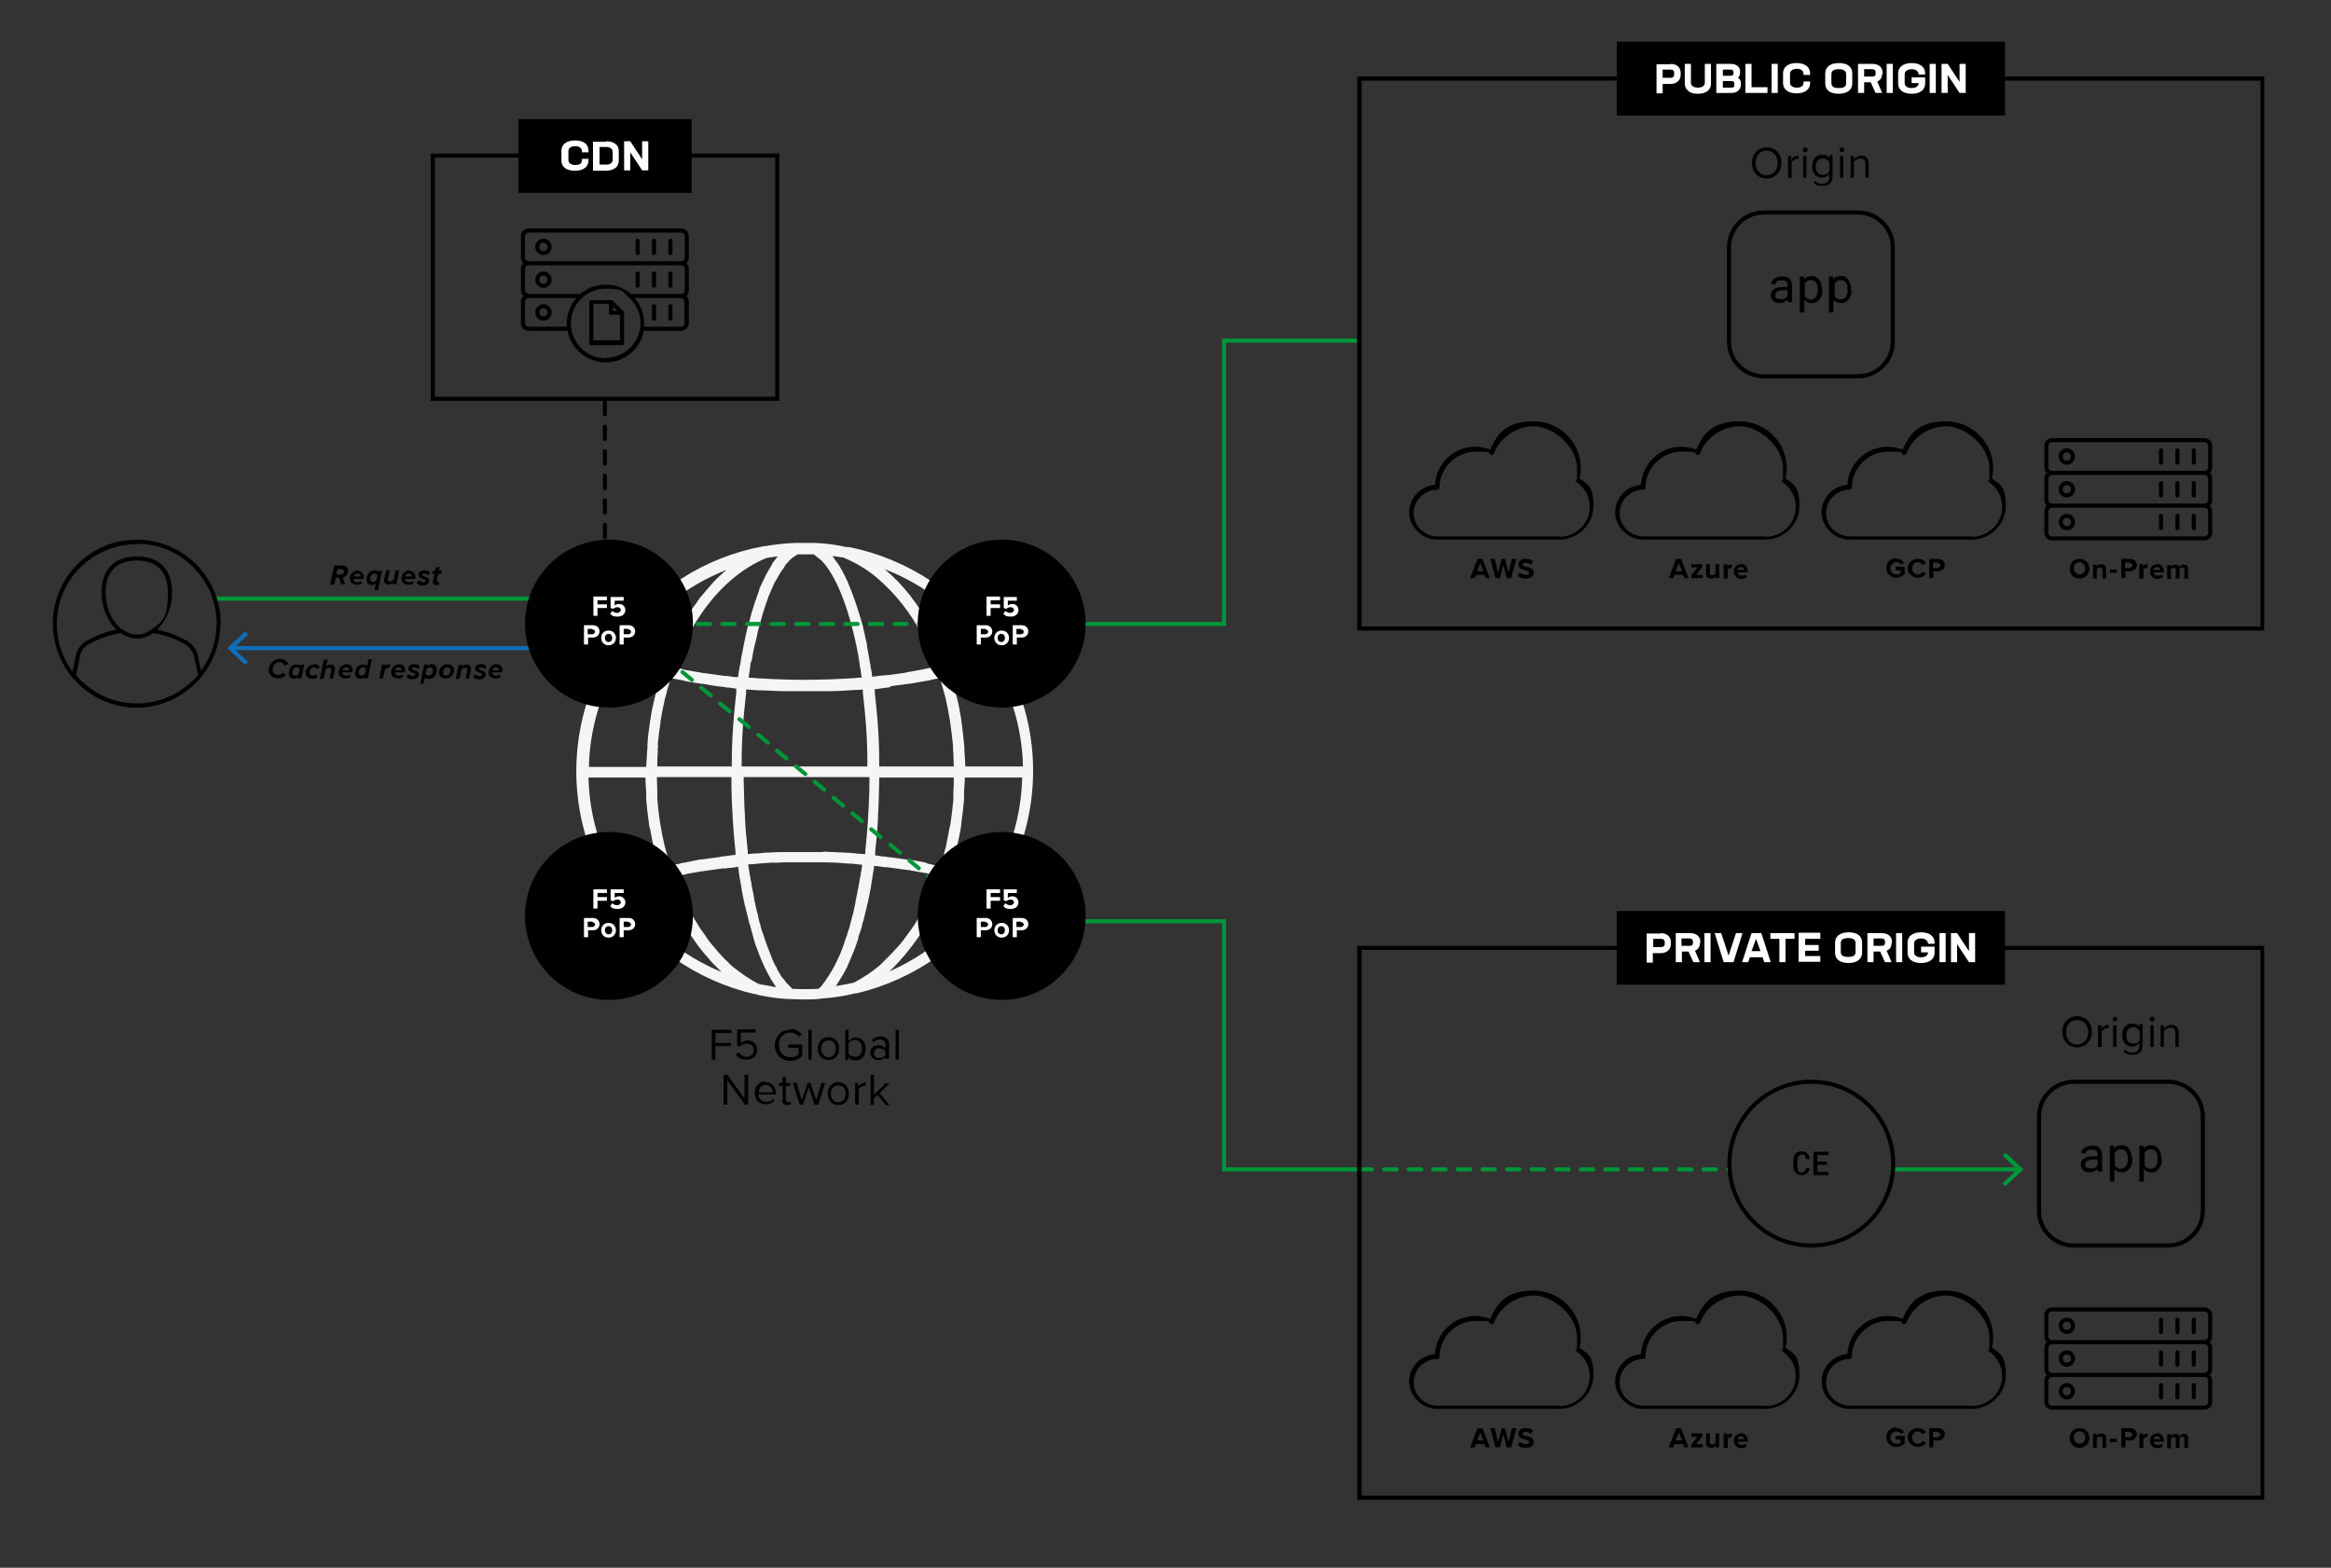 <?xml version="1.0" encoding="UTF-8"?>
<svg id="Layer_1" xmlns="http://www.w3.org/2000/svg" version="1.1" viewBox="0 0 569.2 382.9">
  <rect x="0" y="0" width="569.2" height="382.9" fill="#333333" stroke="none"/>
  <!-- Generator: Adobe Illustrator 29.4.0, SVG Export Plug-In . SVG Version: 2.1.0 Build 152)  -->
  <defs>
    <style>
      .st0 {
        fill: #0e6eb9;
      }

      .st1 {
        fill: #009639;
      }

      .st2 {
        fill: #fff;
      }

      .st3 {
        fill: #009639;
      }

      .st4 {
        fill: #f5f5f5;
      }
    </style>
  </defs>
  <path class="st3" d="M331.3,286.1h-32.9v-60.6h-57.2c-.3,0-.5-.2-.5-.5s.2-.5.5-.5h58.2v60.6h31.9c.3,0,.5.2.5.5s-.2.5-.5.5Z"/>
  <path class="st3" d="M299.4,152.9h-58.2c-.3,0-.5-.2-.5-.5s.2-.5.5-.5h57.2v-69.2h32.9c.3,0,.5.2.5.5s-.2.5-.5.5h-31.9v69.2Z"/>
  <rect class="st1" x="52.5" y="145.7" width="78.8" height="1"/>
  <g>
    <path d="M83.3,142.8l-.5-1.7h-.8l-.4,1.7h-1l1-4.7h2c.8,0,1.4.5,1.4,1.3s-.6,1.5-1.3,1.6l.6,1.7h-1.1ZM83.2,140.3c.5,0,.8-.3.8-.7s-.3-.6-.6-.6h-1l-.3,1.3h1Z"/>
    <path d="M87.3,139.4c.9,0,1.5.6,1.5,1.5s0,.4,0,.5h-2.5c0,.4.3.8.9.8s.6,0,.9-.3l.3.6c-.3.2-.8.3-1.2.3-1.1,0-1.8-.6-1.8-1.5s.8-2,2-2ZM88.1,140.8h0c0-.4-.2-.7-.8-.7s-.8.4-.9.7h1.7Z"/>
    <path d="M92.4,139.4h.9l-1,4.7h-.9l.4-1.7c-.3.3-.6.5-1,.5-.8,0-1.3-.5-1.3-1.4s.6-2.2,1.8-2.2.9.2,1.1.5v-.4ZM91.1,142.1c.3,0,.6-.2.8-.4l.3-1.2c-.1-.2-.4-.4-.8-.4-.6,0-1,.6-1,1.2s.3.8.7.8Z"/>
    <path d="M95.2,139.4l-.5,2c0,0,0,.1,0,.2,0,.3.3.4.6.4s.6-.2.8-.4l.5-2.3h.9l-.7,3.4h-.9v-.4c-.2.3-.5.5-1,.5s-1.1-.3-1.1-.9,0-.2,0-.3l.5-2.3h.9Z"/>
    <path d="M99.9,139.4c.9,0,1.5.6,1.5,1.5s0,.4,0,.5h-2.5c0,.4.3.8.9.8s.6,0,.9-.3l.3.6c-.3.2-.8.3-1.2.3-1.1,0-1.8-.6-1.8-1.5s.8-2,2-2ZM100.6,140.8h0c0-.4-.2-.7-.8-.7s-.8.4-.9.7h1.7Z"/>
    <path d="M102.2,141.7c.2.2.7.5,1.2.5s.5-.2.5-.4-.3-.3-.6-.4c-.5-.2-1.1-.4-1.1-1s.5-1.1,1.4-1.1,1.1.2,1.4.6l-.4.6c-.2-.2-.6-.4-1-.4s-.5.1-.5.3.3.3.6.4c.5.2,1.1.4,1.1,1s-.5,1.2-1.5,1.2-1.2-.2-1.6-.6l.5-.6Z"/>
    <path d="M105.7,141.9l.4-1.7h-.6l.2-.8h.6l.2-.9h.9l-.2.9h.7l-.2.8h-.7l-.3,1.5s0,0,0,.1c0,.2.1.3.3.3s.2,0,.2,0v.7c0,0-.3.1-.5.1-.6,0-1-.2-1-.7s0-.1,0-.2Z"/>
  </g>
  <path d="M190.3,97.9h-85.1v-60.4h85.1v60.4ZM106.2,96.9h83.1v-58.4h-83.1v58.4Z"/>
  <g>
    <rect x="126.6" y="29.1" width="42.3" height="18"/>
    <path class="st2" d="M137.1,39.3v-2.5c0-1.5,1.2-2.5,3.3-2.5s3.3.9,3.3,2.5v.4h-1.6v-.3c0-.7-.6-1.2-1.6-1.2s-1.7.4-1.7,1.2v2.2c0,.7.6,1.2,1.7,1.2s1.6-.4,1.6-1.2v-.3h1.6v.4c0,1.5-1.2,2.5-3.3,2.5s-3.3-.9-3.3-2.5Z"/>
    <path class="st2" d="M148,34.5c1,0,1.8.2,2.3.7.6.4.8,1,.8,1.8v2.2c0,.8-.3,1.4-.8,1.8-.6.4-1.3.7-2.3.7h-3.2v-7.1h3.2ZM149.6,37.1c0-.7-.6-1.2-1.5-1.2h-1.7v4.3h1.7c1,0,1.5-.5,1.5-1.2v-1.9Z"/>
    <path class="st2" d="M156.8,34.5h1.5v7.1h-1.5l-2.9-4.4v4.4h-1.5v-7.1h1.5l2.9,4.4v-4.4Z"/>
  </g>
  <g>
    <path d="M152.3,76.1l-2.7-2.7s-.1,0-.2-.1c0,0-.1,0-.2,0h-4.8c-.3,0-.5.2-.5.5v10c0,.3.2.5.5.5h7.5c.3,0,.5-.2.5-.5v-7.2c0,0,0-.1,0-.2,0,0,0-.1-.1-.2ZM149.7,74.9l1,1h-1v-1ZM144.9,83.2v-9h3.8v2.2c0,.3.2.5.5.5h2.2v6.2h-6.5Z"/>
    <path d="M163.7,74.3c-.3,0-.5.2-.5.5v3c0,.3.2.5.5.5s.5-.2.5-.5v-3c0-.3-.2-.5-.5-.5Z"/>
    <path d="M159.7,74.3c-.3,0-.5.2-.5.5v3c0,.3.2.5.5.5s.5-.2.5-.5v-3c0-.3-.2-.5-.5-.5Z"/>
    <path d="M132.7,74.3c-1.1,0-2,.9-2,2s.9,2,2,2,2-.9,2-2-.9-2-2-2ZM132.7,77.3c-.6,0-1-.4-1-1s.4-1,1-1,1,.4,1,1-.4,1-1,1Z"/>
    <path d="M163.7,66.3c-.3,0-.5.2-.5.5v3c0,.3.2.5.5.5s.5-.2.5-.5v-3c0-.3-.2-.5-.5-.5Z"/>
    <path d="M159.7,66.3c-.3,0-.5.2-.5.5v3c0,.3.2.5.5.5s.5-.2.5-.5v-3c0-.3-.2-.5-.5-.5Z"/>
    <path d="M155.7,66.3c-.3,0-.5.2-.5.5v3c0,.3.2.5.5.5s.5-.2.5-.5v-3c0-.3-.2-.5-.5-.5Z"/>
    <path d="M132.7,66.3c-1.1,0-2,.9-2,2s.9,2,2,2,2-.9,2-2-.9-2-2-2ZM132.7,69.3c-.6,0-1-.4-1-1s.4-1,1-1,1,.4,1,1-.4,1-1,1Z"/>
    <path d="M163.7,58.3c-.3,0-.5.2-.5.5v3c0,.3.2.5.5.5s.5-.2.5-.5v-3c0-.3-.2-.5-.5-.5Z"/>
    <path d="M159.7,58.3c-.3,0-.5.2-.5.5v3c0,.3.2.5.5.5s.5-.2.5-.5v-3c0-.3-.2-.5-.5-.5Z"/>
    <path d="M155.7,58.3c-.3,0-.5.2-.5.5v3c0,.3.2.5.5.5s.5-.2.5-.5v-3c0-.3-.2-.5-.5-.5Z"/>
    <path d="M132.7,58.3c-1.1,0-2,.9-2,2s.9,2,2,2,2-.9,2-2-.9-2-2-2ZM132.7,61.3c-.6,0-1-.4-1-1s.4-1,1-1,1,.4,1,1-.4,1-1,1Z"/>
    <path d="M168.2,62.9v-5.2c0-1.1-.9-1.9-1.9-1.9h-37.2c-1,0-1.9.8-1.9,1.9v5.2c0,.5.2,1,.6,1.4-.4.3-.6.8-.6,1.4v5.2c0,.5.2,1,.7,1.4-.4.3-.7.8-.7,1.4v5.2c0,1,.8,1.9,1.9,1.9h9.5c.8,4.4,4.7,7.7,9.3,7.7s8.5-3.3,9.3-7.7h9.1c1,0,1.9-.8,1.9-1.9v-5.2c0-.6-.2-1.1-.6-1.4.4-.3.6-.8.6-1.4v-5.2c0-.6-.2-1.1-.6-1.4.4-.3.6-.8.6-1.4ZM129.1,79.8c-.5,0-.9-.4-.9-.9v-5.2c0-.5.4-.9.9-.9h11.6c-1.4,1.7-2.3,3.8-2.3,6.2s0,.5,0,.8h-9.3ZM147.9,87.5c-4.7,0-8.5-3.8-8.5-8.5s3.8-8.5,8.5-8.5,4.1.8,5.6,2.1c0,0,0,0,0,0,1.8,1.6,2.9,3.8,2.9,6.3,0,4.7-3.8,8.5-8.5,8.5ZM167.2,78.9c0,.5-.4.9-.9.9h-9c0-.3,0-.5,0-.8,0-2.4-.9-4.5-2.3-6.2h11.2c.5,0,.9.4.9.9v5.2ZM154.1,71.8c-1.7-1.4-3.8-2.3-6.2-2.3s-4.5.9-6.2,2.3h-12.1c-.9,0-1.4-.3-1.4-.9v-5.2c0-.5.4-.9.9-.9h37.2c.5,0,.9.4.9.9v5.2c0,.5-.4.9-.9.9h-12.3ZM129.1,63.8c-.5,0-.9-.4-.9-.9v-5.2c0-.5.4-.9.9-.9h37.2c.5,0,.9.4.9.9v5.2c0,.5-.4.9-.9.9h-37.2Z"/>
  </g>
  <path d="M147.7,131.7c-.3,0-.5-.2-.5-.5v-3c0-.3.2-.5.5-.5s.5.2.5.5v3c0,.3-.2.5-.5.5ZM147.7,125.7c-.3,0-.5-.2-.5-.5v-3c0-.3.2-.5.5-.5s.5.2.5.5v3c0,.3-.2.5-.5.5ZM147.7,119.7c-.3,0-.5-.2-.5-.5v-3c0-.3.2-.5.5-.5s.5.2.5.5v3c0,.3-.2.5-.5.5ZM147.7,113.7c-.3,0-.5-.2-.5-.5v-3c0-.3.2-.5.5-.5s.5.2.5.5v3c0,.3-.2.5-.5.5ZM147.7,107.7c-.3,0-.5-.2-.5-.5v-3c0-.3.2-.5.5-.5s.5.2.5.5v3c0,.3-.2.5-.5.5ZM147.7,101.7c-.3,0-.5-.2-.5-.5v-3c0-.3.2-.5.5-.5s.5.2.5.5v3c0,.3-.2.5-.5.5Z"/>
  <g>
    <path d="M552.9,154h-221.5V18.7h221.5v135.3ZM332.5,153h219.5V19.7h-219.5v133.3Z"/>
    <g>
      <rect x="394.8" y="10.2" width="94.8" height="18"/>
      <path class="st2" d="M407.9,15.6c1.5,0,2.5.8,2.5,2.2v.5c0,1.3-1,2.2-2.5,2.2h-1.9v2.3h-1.5v-7.1h3.5ZM408.8,17.7c0-.4-.3-.7-.8-.7h-2v2h2c.5,0,.8-.3.8-.7v-.6Z"/>
      <path class="st2" d="M412.3,22.2c-.6-.4-.9-1-.9-1.8v-4.8h1.5v4.6c0,.7.6,1.2,1.7,1.2s1.7-.5,1.7-1.2v-4.6h1.5v4.8c0,.8-.3,1.4-.8,1.8-.6.5-1.4.7-2.4.7s-1.8-.2-2.4-.7Z"/>
      <path class="st2" d="M425.1,20.3v.4c0,.6-.2,1-.6,1.4s-.9.6-1.6.6h-3.8v-7.1h3.6c.6,0,1.2.2,1.6.5.4.3.6.8.6,1.3v.5c0,.4-.2.8-.5,1.1.5.3.7.8.7,1.3ZM420.7,17v1.5h2c.3,0,.6-.2.6-.5v-.5c0-.2-.3-.5-.6-.5h-2ZM423.5,20.3c0-.3-.3-.5-.6-.5h-2.2v1.6h2.2c.4,0,.6-.2.6-.5v-.5Z"/>
      <path class="st2" d="M427.8,21.3h3.8v1.4h-5.4v-7.1h1.5v5.7Z"/>
      <path class="st2" d="M432.6,22.7v-7.1h1.5v7.1h-1.5Z"/>
      <path class="st2" d="M435.4,20.4v-2.5c0-1.5,1.2-2.5,3.3-2.5s3.3,1,3.3,2.5v.4h-1.6v-.3c0-.7-.6-1.2-1.6-1.2s-1.7.5-1.7,1.2v2.2c0,.7.6,1.2,1.7,1.2s1.6-.5,1.6-1.2v-.3h1.6v.4c0,1.5-1.2,2.5-3.3,2.5s-3.3-1-3.3-2.5Z"/>
      <path class="st2" d="M445.7,20.4v-2.5c0-1.5,1.2-2.5,3.3-2.5s3.3.9,3.3,2.5v2.5c0,1.5-1.2,2.5-3.3,2.5s-3.3-.9-3.3-2.5ZM449.1,21.5c.6,0,1-.1,1.3-.3.3-.2.4-.5.4-.9v-2.2c0-.8-.6-1.2-1.8-1.2s-1.8.4-1.8,1.2v2.2c0,.4.2.7.4.9.3.2.7.3,1.3.3Z"/>
      <path class="st2" d="M459.6,18c0,.9-.4,1.6-1.2,1.9l1.2,2.8h-1.6l-1.2-2.6h-1.6v2.6h-1.5v-7.1h3.5c1.5,0,2.5.8,2.5,2.1v.3ZM455.2,17v1.7h2c.5,0,.8-.2.8-.7v-.4c0-.4-.3-.7-.8-.7h-2Z"/>
      <path class="st2" d="M460.7,22.7v-7.1h1.5v7.1h-1.5Z"/>
      <path class="st2" d="M470,18.2h-1.5c0-.8-.7-1.3-1.7-1.3s-1.7.5-1.7,1.2v2.2c0,.7.6,1.2,1.7,1.2s1.7-.5,1.7-1.2h-1.7v-1.4h3.3v1.5c0,1.5-1.2,2.5-3.3,2.5s-3.3-1-3.3-2.5v-2.5c0-1.5,1.2-2.5,3.3-2.5s3.3,1,3.3,2.5v.2Z"/>
      <path class="st2" d="M471.2,22.7v-7.1h1.5v7.1h-1.5Z"/>
      <path class="st2" d="M478.5,15.6h1.5v7.1h-1.5l-2.9-4.4v4.4h-1.5v-7.1h1.5l2.9,4.4v-4.4Z"/>
    </g>
    <g>
      <path d="M431.4,36c2.2,0,3.6,1.6,3.6,3.8s-1.5,3.8-3.6,3.8-3.6-1.6-3.6-3.8,1.5-3.8,3.6-3.8ZM431.4,36.8c-1.7,0-2.7,1.3-2.7,3s1,3,2.7,3,2.7-1.3,2.7-3-1.1-3-2.7-3Z"/>
      <path d="M436.6,43.4v-5.3h.8v.9c.4-.6,1-1,1.8-1v.8c0,0-.2,0-.3,0-.5,0-1.2.4-1.4.8v3.8h-.8Z"/>
      <path d="M440.2,36.6c0-.3.3-.6.6-.6s.6.2.6.6-.3.6-.6.6-.6-.3-.6-.6ZM440.3,43.4v-5.3h.8v5.3h-.8Z"/>
      <path d="M443.3,44.2c.4.5,1,.7,1.7.7s1.7-.4,1.7-1.6v-.8c-.4.5-1,.9-1.8.9-1.4,0-2.4-1-2.4-2.8s1-2.8,2.4-2.8,1.4.4,1.8.9v-.8h.8v5.2c0,1.8-1.2,2.3-2.5,2.3s-1.5-.2-2.1-.8l.4-.6ZM446.7,39.6c-.3-.5-.9-.9-1.6-.9-1.1,0-1.7.8-1.7,2s.6,2,1.7,2,1.3-.4,1.6-.9v-2.3Z"/>
      <path d="M449.2,36.6c0-.3.3-.6.5-.6s.6.2.6.6-.3.6-.6.6-.5-.3-.5-.6ZM449.3,43.4v-5.3h.8v5.3h-.8Z"/>
      <path d="M455.5,43.4v-3.5c0-.9-.5-1.2-1.2-1.2s-1.3.4-1.6.8v3.9h-.8v-5.3h.8v.8c.4-.4,1.1-.9,1.9-.9s1.7.6,1.7,1.7v3.7h-.8Z"/>
    </g>
    <g id="ac1b470b-d1c7-431e-8735-0d6f71554156">
      <path d="M453.7,92.4h-23c-5,0-9-4-9-9v-23c0-5,4-9,9-9h23c5,0,9,4,9,9v23c0,5-4,9-9,9ZM430.7,52.4c-4.4,0-8,3.6-8,8v23c0,4.4,3.6,8,8,8h23c4.4,0,8-3.6,8-8v-23c0-4.4-3.6-8-8-8h-23Z"/>
      <path d="M436.6,73.9c0,0,0-.2-.1-.3,0-.1,0-.3,0-.4-.1.1-.2.2-.4.3-.1,0-.3.2-.4.3-.2,0-.3.1-.5.2-.2,0-.4,0-.6,0-.3,0-.6,0-.9-.1-.3,0-.5-.2-.7-.4-.2-.2-.3-.4-.4-.6-.1-.2-.2-.5-.2-.7,0-.3,0-.6.2-.9.1-.3.3-.5.6-.7.3-.2.6-.3.9-.4.4,0,.8-.1,1.2-.1h1.2v-.5c0-.2,0-.4-.1-.5,0-.2-.2-.3-.3-.4-.1-.1-.3-.2-.5-.2-.2,0-.4,0-.6,0-.2,0-.4,0-.6,0-.2,0-.3.1-.4.2-.1,0-.2.2-.3.3,0,.1,0,.2-.1.4h-1.1c0-.2,0-.5.2-.7.1-.2.3-.4.5-.6.2-.2.5-.3.8-.4.3-.1.7-.2,1.1-.2.3,0,.7,0,1,.1.3,0,.6.2.8.4.2.2.4.4.5.7.1.3.2.6.2.9v2.9c0,.2,0,.4,0,.7,0,.2,0,.4.2.6h0c0,0-1.1,0-1.1,0ZM434.7,73.1c.2,0,.4,0,.6,0,.2,0,.3-.1.5-.2.1,0,.3-.2.4-.3.1-.1.2-.2.3-.4v-1.3h-1c-.5,0-1,0-1.5.3-.3.2-.5.5-.5.9,0,.1,0,.3,0,.4,0,.1.1.2.2.3.1.1.3.2.4.2.2,0,.4,0,.6,0Z"/>
      <path d="M445,70.8c0,.4,0,.9-.2,1.3,0,.4-.3.7-.5,1-.2.3-.5.5-.8.7-.3.2-.7.3-1.1.2-.3,0-.7,0-1-.2-.3-.1-.5-.3-.8-.5v3h-1.1v-8.8h1v.7c.3-.3.5-.5.8-.6.3-.1.7-.2,1-.2.4,0,.7,0,1.1.2.3.2.6.4.8.7.2.3.4.7.5,1,.1.4.2.9.2,1.3h0ZM443.9,70.7c0-.3,0-.6-.1-.9,0-.3-.2-.5-.3-.7-.1-.2-.3-.4-.5-.5-.2-.1-.5-.2-.8-.2-.3,0-.6,0-.9.2-.2.2-.4.4-.6.6v3.1c.1.2.3.5.6.6.3.2.6.3.9.2.3,0,.5,0,.8-.2.2-.1.4-.3.5-.5.1-.2.3-.5.3-.7,0-.3.1-.6.1-.9h0Z"/>
      <path d="M452.1,70.8c0,.4,0,.9-.2,1.3,0,.4-.3.7-.5,1-.2.3-.5.5-.8.7-.3.2-.7.3-1.1.2-.4,0-.7,0-1-.2-.3-.1-.5-.3-.8-.5v3h-1.1v-8.8h1v.7c.3-.3.5-.5.8-.6.3-.1.7-.2,1-.2.4,0,.7,0,1.1.2.3.2.6.4.8.7.2.3.4.7.5,1,.1.4.2.9.2,1.3h0ZM451.1,70.7c0-.3,0-.6,0-.9,0-.3-.2-.5-.3-.7-.1-.2-.3-.4-.5-.5-.2-.1-.5-.2-.8-.2-.3,0-.6,0-.9.2-.2.2-.4.4-.6.6v3.1c.1.2.3.5.6.6.3.2.6.3.9.2.3,0,.5,0,.8-.2.2-.1.4-.3.5-.5.1-.2.3-.5.3-.7,0-.3.1-.6,0-.9h0Z"/>
    </g>
    <g id="Isolation_Mode">
      <path d="M535.7,129.5c.3,0,.5-.2.5-.5v-3c0-.3-.2-.5-.5-.5s-.5.2-.5.5v3c0,.3.2.5.5.5Z"/>
      <path d="M531.7,129.5c.3,0,.5-.2.5-.5v-3c0-.3-.2-.5-.5-.5s-.5.2-.5.5v3c0,.3.2.5.5.5Z"/>
      <path d="M527.7,129.5c.3,0,.5-.2.5-.5v-3c0-.3-.2-.5-.5-.5s-.5.2-.5.5v3c0,.3.2.5.5.5Z"/>
      <path d="M504.7,129.5c1.1,0,2-.9,2-2s-.9-2-2-2-2,.9-2,2,.9,2,2,2ZM504.7,126.5c.6,0,1,.4,1,1s-.4,1-1,1-1-.4-1-1,.4-1,1-1Z"/>
      <path d="M501.1,132h37.2c1,0,1.9-.8,1.9-1.9v-5.2c0-.6-.2-1.1-.6-1.4.4-.3.6-.8.6-1.4v-5.2c0-.6-.2-1.1-.6-1.4.4-.3.6-.8.6-1.4v-5.2c0-1.1-.9-1.9-1.9-1.9h-37.2c-1,0-1.9.8-1.9,1.9v5.2c0,.5.2,1,.6,1.4-.4.3-.6.8-.6,1.4v5.2c0,.5.2,1,.6,1.4-.4.3-.6.8-.6,1.4v5.2c0,1,.8,1.9,1.9,1.9ZM500.2,114.1v-5.2c0-.5.4-.9.9-.9h37.2c.5,0,.9.4.9.9v5.2c0,.5-.4.9-.9.9h-37.2c-.5,0-.9-.4-.9-.9ZM500.2,122.1v-5.2c0-.5.4-.9.9-.9h37.2c.5,0,.9.4.9.9v5.2c0,.5-.4.9-.9.9h-37.2c-.5,0-.9-.4-.9-.9ZM538.3,124c.5,0,.9.4.9.9v5.2c0,.5-.4.9-.9.9h-37.2c-.5,0-.9-.4-.9-.9v-5.2c0-.5.4-.9.9-.9,0,0,37.2,0,37.2,0Z"/>
      <path d="M535.7,117.5c-.3,0-.5.2-.5.5v3c0,.3.2.5.5.5s.5-.2.5-.5v-3c0-.3-.2-.5-.5-.5Z"/>
      <path d="M531.7,117.5c-.3,0-.5.2-.5.5v3c0,.3.2.5.5.5s.5-.2.5-.5v-3c0-.3-.2-.5-.5-.5Z"/>
      <path d="M527.7,117.5c-.3,0-.5.2-.5.5v3c0,.3.2.5.5.5s.5-.2.5-.5v-3c0-.3-.2-.5-.5-.5Z"/>
      <path d="M504.7,117.5c-1.1,0-2,.9-2,2s.9,2,2,2,2-.9,2-2-.9-2-2-2ZM504.7,120.5c-.6,0-1-.4-1-1s.4-1,1-1,1,.4,1,1-.4,1-1,1Z"/>
      <path d="M535.7,109.5c-.3,0-.5.2-.5.5v3c0,.3.2.5.5.5s.5-.2.5-.5v-3c0-.3-.2-.5-.5-.5Z"/>
      <path d="M531.7,109.5c-.3,0-.5.2-.5.5v3c0,.3.2.5.5.5s.5-.2.5-.5v-3c0-.3-.2-.5-.5-.5Z"/>
      <path d="M527.7,109.5c-.3,0-.5.2-.5.5v3c0,.3.2.5.5.5s.5-.2.5-.5v-3c0-.3-.2-.5-.5-.5Z"/>
      <path d="M504.7,109.5c-1.1,0-2,.9-2,2s.9,2,2,2,2-.9,2-2-.9-2-2-2ZM504.7,112.5c-.6,0-1-.4-1-1s.4-1,1-1,1,.4,1,1-.4,1-1,1Z"/>
    </g>
    <g id="Isolation_Mode1" data-name="Isolation_Mode">
      <path d="M486.4,116.9c.2-.9.3-1.7.3-2.6,0-6.3-5.2-11.4-11.5-11.4s-8.8,2.7-10.6,6.9c-1.1-.4-2.4-.7-3.6-.7-5.3,0-9.6,4.1-9.9,9.3-3.5.3-6.3,3.2-6.3,6.7s3.1,6.7,6.8,6.7h29.8c4.6,0,8.4-3.7,8.4-8.3s-1.3-5.2-3.5-6.7ZM481.5,131h-29.8c-3.2,0-5.8-2.6-5.8-5.7s2.6-5.7,5.8-5.7c.3,0,.5-.2.5-.5,0-4.8,4-8.8,8.9-8.8s2.5.3,3.7.8c.1,0,.3,0,.4,0,.1,0,.2-.2.3-.3,1.5-4,5.5-6.7,9.8-6.7s10.5,4.6,10.5,10.4-.1,1.8-.4,2.7c0,.2,0,.4.2.5,2.1,1.4,3.3,3.6,3.3,6.1,0,4-3.3,7.3-7.4,7.3Z"/>
    </g>
    <g id="Isolation_Mode2" data-name="Isolation_Mode">
      <path d="M436,116.9c.2-.9.3-1.7.3-2.6,0-6.3-5.2-11.4-11.5-11.4s-8.8,2.7-10.6,6.9c-1.1-.4-2.4-.7-3.6-.7-5.3,0-9.6,4.1-9.9,9.3-3.5.3-6.3,3.2-6.3,6.7s3.1,6.7,6.8,6.7h29.8c4.6,0,8.4-3.7,8.4-8.3s-1.3-5.2-3.5-6.7ZM431.1,131h-29.8c-3.2,0-5.8-2.6-5.8-5.7s2.6-5.7,5.8-5.7c.3,0,.5-.2.5-.5,0-4.8,4-8.8,8.9-8.8s2.5.3,3.7.8c.1,0,.3,0,.4,0,.1,0,.2-.2.3-.3,1.5-4,5.5-6.7,9.8-6.7s10.5,4.6,10.5,10.4-.1,1.8-.4,2.7c0,.2,0,.4.2.5,2.1,1.4,3.3,3.6,3.3,6.1,0,4-3.3,7.3-7.4,7.3Z"/>
    </g>
    <g id="Isolation_Mode3" data-name="Isolation_Mode">
      <path d="M385.7,116.9c.2-.9.3-1.7.3-2.6,0-6.3-5.2-11.4-11.5-11.4s-8.8,2.7-10.6,6.9c-1.1-.4-2.4-.7-3.6-.7-5.3,0-9.6,4.1-9.9,9.3-3.5.3-6.3,3.2-6.3,6.7s3.1,6.7,6.8,6.7h29.8c4.6,0,8.4-3.7,8.4-8.3s-1.3-5.2-3.5-6.7ZM380.8,131h-29.8c-3.2,0-5.8-2.6-5.8-5.7s2.6-5.7,5.8-5.7c.3,0,.5-.2.5-.5,0-4.8,4-8.8,8.9-8.8s2.5.3,3.7.8c.1,0,.3,0,.4,0,.1,0,.2-.2.3-.3,1.5-4,5.5-6.7,9.8-6.7s10.5,4.6,10.5,10.4-.1,1.8-.4,2.7c0,.2,0,.4.2.5,2.1,1.4,3.3,3.6,3.3,6.1,0,4-3.3,7.3-7.4,7.3Z"/>
    </g>
    <g>
      <path d="M362.8,141.2l-.3-.8h-2.1l-.3.8h-1.1l1.8-4.7h1.2l1.8,4.7h-1.1ZM361.5,137.4l-.8,2.1h1.5l-.8-2.1Z"/>
      <path d="M367.9,141.2l-.8-3.2-.8,3.2h-1.1l-1.3-4.7h1.1l.8,3.4.9-3.4h.8l.9,3.4.8-3.4h1.1l-1.3,4.7h-1.1Z"/>
      <path d="M371.1,139.8c.3.3.8.6,1.5.6s.8-.3.8-.5-.4-.5-.9-.6c-.8-.2-1.7-.4-1.7-1.4s.7-1.4,1.8-1.4,1.4.2,1.8.7l-.6.7c-.4-.3-.9-.5-1.3-.5s-.7.2-.7.5.4.4.9.5c.8.2,1.8.4,1.8,1.4s-.6,1.5-1.9,1.5-1.5-.3-2-.7l.5-.8Z"/>
    </g>
    <g>
      <path d="M411.3,141.2l-.3-.8h-2.1l-.3.8h-1.1l1.8-4.7h1.2l1.8,4.7h-1.1ZM410,137.4l-.8,2.1h1.5l-.8-2.1Z"/>
      <path d="M413,141.2v-.7l1.5-1.9h-1.5v-.8h2.7v.6l-1.5,2h1.6v.8h-2.8Z"/>
      <path d="M418.9,141.2v-.4c-.2.3-.6.5-1.2.5s-1.1-.4-1.1-1.1v-2.4h.9v2.1c0,.5.2.6.6.6s.6-.2.8-.4v-2.3h.9v3.4h-.9Z"/>
      <path d="M420.9,141.2v-3.4h.9v.5c.2-.3.7-.5,1.1-.5v.9c0,0-.1,0-.2,0-.3,0-.7.2-.8.4v2.2h-.9Z"/>
      <path d="M425.1,137.7c1,0,1.7.8,1.7,1.9v.2h-2.5c0,.4.4.8,1,.8s.7-.1.9-.3l.4.6c-.3.3-.9.5-1.4.5-1,0-1.8-.7-1.8-1.8s.7-1.8,1.8-1.8ZM424.2,139.2h1.7c0-.3-.2-.7-.8-.7s-.8.4-.8.7Z"/>
    </g>
    <g>
      <path d="M463.1,136.5c1,0,1.6.5,1.9,1l-.8.4c-.2-.3-.6-.6-1.1-.6-.8,0-1.5.7-1.5,1.5s.6,1.5,1.5,1.5.8-.2,1-.4v-.6h-1.2v-.9h2.2v1.8c-.5.5-1.1.9-2,.9-1.4,0-2.5-1-2.5-2.4s1.1-2.4,2.5-2.4Z"/>
      <path d="M465.8,138.9c0-1.4,1.1-2.4,2.5-2.4s1.7.6,2,1.1l-.9.4c-.2-.4-.6-.7-1.1-.7-.8,0-1.4.7-1.4,1.5s.6,1.5,1.4,1.5.9-.3,1.1-.7l.9.4c-.3.6-.9,1.1-2,1.1s-2.5-1-2.5-2.4Z"/>
      <path d="M471.1,141.2v-4.7h2.2c1,0,1.6.7,1.6,1.5s-.6,1.5-1.6,1.5h-1.2v1.7h-1ZM473.1,137.4h-1.1v1.3h1.1c.4,0,.7-.3.7-.6s-.3-.6-.7-.6Z"/>
    </g>
    <g>
      <path d="M507.8,136.5c1.4,0,2.4,1,2.4,2.4s-1,2.4-2.4,2.4-2.4-1-2.4-2.4,1-2.4,2.4-2.4ZM507.8,137.3c-.9,0-1.4.7-1.4,1.5s.6,1.5,1.4,1.5,1.4-.7,1.4-1.5-.6-1.5-1.4-1.5Z"/>
      <path d="M513.4,141.2v-2c0-.5-.2-.6-.6-.6s-.6.2-.8.4v2.3h-.9v-3.4h.9v.4c.2-.3.6-.5,1.2-.5s1.1.4,1.1,1.1v2.4h-.9Z"/>
      <path d="M515.2,139.9v-.8h1.7v.8h-1.7Z"/>
      <path d="M518,141.2v-4.7h2.2c1,0,1.6.7,1.6,1.5s-.6,1.5-1.6,1.5h-1.2v1.7h-1ZM520,137.4h-1.1v1.3h1.1c.4,0,.7-.3.7-.6s-.3-.6-.7-.6Z"/>
      <path d="M522.4,141.2v-3.4h.9v.5c.2-.3.7-.5,1.1-.5v.9c0,0-.1,0-.2,0-.3,0-.7.2-.8.4v2.2h-.9Z"/>
      <path d="M526.7,137.7c1,0,1.7.8,1.7,1.9v.2h-2.5c0,.4.4.8,1,.8s.7-.1.9-.3l.4.6c-.3.3-.9.5-1.4.5-1,0-1.8-.7-1.8-1.8s.7-1.8,1.8-1.8ZM525.8,139.2h1.7c0-.3-.2-.7-.8-.7s-.8.4-.8.7Z"/>
      <path d="M533.4,141.2v-2.1c0-.3-.1-.5-.5-.5s-.6.2-.7.4v2.3h-.9v-2.1c0-.3-.1-.5-.5-.5s-.6.2-.7.4v2.3h-.9v-3.4h.9v.4c.1-.2.6-.5,1.1-.5s.8.2.9.6c.2-.3.6-.6,1.2-.6s1,.3,1,1v2.4h-.9Z"/>
    </g>
  </g>
  <g>
    <path d="M173.8,258.8v-7.3h4.8v.8h-3.9v2.4h3.8v.8h-3.8v3.3h-.9Z"/>
    <path d="M180.4,257.1c.5.6,1.1,1,2,1s1.7-.7,1.7-1.6-.7-1.6-1.7-1.6-1.2.2-1.7.7l-.7-.2v-4h4.5v.8h-3.6v2.6c.4-.4,1-.7,1.7-.7,1.2,0,2.3.8,2.3,2.3s-1.1,2.4-2.6,2.4-2-.5-2.6-1.2l.6-.6Z"/>
    <path d="M193,251.3c1.3,0,2.2.6,2.8,1.4l-.7.5c-.5-.6-1.2-1-2.1-1-1.6,0-2.8,1.2-2.8,3s1.2,3,2.8,3,1.6-.4,2-.8v-1.5h-2.5v-.8h3.4v2.7c-.7.8-1.7,1.3-2.9,1.3-2.1,0-3.8-1.5-3.8-3.8s1.7-3.8,3.8-3.8Z"/>
    <path d="M197.4,258.8v-7.3h.8v7.3h-.8Z"/>
    <path d="M199.7,256.1c0-1.5,1-2.8,2.6-2.8s2.6,1.2,2.6,2.8-1,2.8-2.6,2.8-2.6-1.3-2.6-2.8ZM204.1,256.1c0-1.1-.6-2-1.8-2s-1.8,1-1.8,2,.6,2.1,1.8,2.1,1.8-1,1.8-2.1Z"/>
    <path d="M206.4,258.8v-7.3h.8v2.8c.4-.6,1.1-.9,1.8-.9,1.4,0,2.4,1.1,2.4,2.8s-1,2.8-2.4,2.8-1.4-.4-1.8-.9v.8h-.8ZM207.2,257.3c.3.5.9.8,1.6.8,1.1,0,1.7-.9,1.7-2s-.6-2.1-1.7-2.1-1.3.4-1.6.9v2.4Z"/>
    <path d="M216.2,258.8v-.6c-.4.5-1,.7-1.8.7s-1.9-.6-1.9-1.8,1-1.8,1.9-1.8,1.3.2,1.8.7v-1c0-.7-.6-1.1-1.3-1.1s-1.2.2-1.6.7l-.4-.6c.6-.6,1.3-.9,2.1-.9s2.1.5,2.1,1.8v3.7h-.8ZM216.2,256.7c-.3-.4-.9-.7-1.5-.7s-1.3.5-1.3,1.2.5,1.2,1.3,1.2,1.1-.2,1.5-.7v-1Z"/>
    <path d="M218.7,258.8v-7.3h.8v7.3h-.8Z"/>
    <path d="M181.9,269.8l-4.3-5.9v5.9h-.9v-7.3h.9l4.2,5.8v-5.8h.9v7.3h-.9Z"/>
    <path d="M186.9,264.3c1.6,0,2.6,1.3,2.6,2.8v.2h-4.3c0,1,.8,1.8,1.9,1.8s1.2-.2,1.6-.7l.4.5c-.5.5-1.2.8-2.1.8-1.6,0-2.7-1.1-2.7-2.8s1.1-2.8,2.6-2.8ZM185.2,266.8h3.5c0-.8-.5-1.8-1.7-1.8s-1.7,1-1.7,1.8Z"/>
    <path d="M191.1,268.7v-3.5h-.9v-.7h.9v-1.5h.8v1.5h1.1v.7h-1.1v3.3c0,.4.2.7.5.7s.5,0,.6-.2l.2.6c-.2.2-.5.3-1,.3-.8,0-1.2-.5-1.2-1.2Z"/>
    <path d="M198.9,269.8l-1.4-4.3-1.4,4.3h-.8l-1.7-5.3h.9l1.3,4.2,1.4-4.2h.7l1.4,4.2,1.3-4.2h.9l-1.7,5.3h-.8Z"/>
    <path d="M202.1,267.1c0-1.5,1-2.8,2.6-2.8s2.6,1.2,2.6,2.8-1,2.8-2.6,2.8-2.6-1.3-2.6-2.8ZM206.5,267.1c0-1.1-.6-2-1.8-2s-1.8,1-1.8,2,.6,2.1,1.8,2.1,1.8-1,1.8-2.1Z"/>
    <path d="M208.8,269.8v-5.3h.8v.9c.4-.6,1-1,1.8-1v.8c0,0-.2,0-.3,0-.5,0-1.2.4-1.4.8v3.8h-.8Z"/>
    <path d="M216.2,269.8l-1.9-2.4-.9.9v1.5h-.8v-7.3h.8v4.9l2.8-2.8h1l-2.4,2.4,2.4,2.9h-1.1Z"/>
  </g>
  <g id="b5f9511a-823e-4ddc-8d66-5cac711b0f14">
    <path class="st4" d="M149.4,218c7.9,12.6,20.5,21.5,34.9,24.8h.3c.3.2.7.2,1,.3,2.4.5,4.7.8,7.1.9h0c1.3,0,2.5.1,3.8.1s2.6,0,3.9-.2c2.8-.2,5.7-.6,8.5-1.3,0,0,0,0,.1,0,0,0,.2,0,.2,0,14.3-3.4,26.8-12.3,34.6-24.8,11.3-18.1,11.3-41,0-59h0c-.4-.6-.7-1.1-1.1-1.7-8.3-12.2-21-20.6-35.4-23.5h-.7c-2.6-.6-5.1-.9-7.7-1-1.5,0-3,0-4.5,0h-.3c-2.5.1-5,.4-7.4.8,0,0-.2,0-.2,0-14.3,2.6-27,10.7-35.4,22.6-.7.9-1.3,1.8-1.9,2.8h0c-11.3,18.1-11.3,41,0,59.1h0ZM152.5,217.9c.1,0,.2-.1.4-.2.7-.3,1.4-.6,2.1-.9.3,0,.5-.2.8-.3.5-.2,1-.4,1.5-.5.3-.1.7-.2,1-.3.5-.2,1-.3,1.5-.5.4-.1.7-.2,1.1-.3l.9-.2c.4,1.2.9,2.5,1.4,3.6,0,.2.2.4.3.6.5,1.2,1.1,2.5,1.7,3.6.2.4.4.7.6,1.1.7,1.2,1.4,2.5,2.1,3.6,0,0,0,.1.1.2.8,1.2,1.6,2.4,2.4,3.5.2.3.5.6.7.9.7.9,1.5,1.8,2.2,2.6.2.2.3.4.5.6.8.8,1.6,1.6,2.4,2.4-9.7-4-18-10.8-23.8-19.6ZM160.6,181.9c.2-1.9.4-3.7.7-5.5,0-.1,0-.2,0-.3.3-1.9.7-3.8,1.1-5.6.2-.6.4-1.2.5-1.9.3-1,.6-2,.9-3,.6.1,1.3.3,2,.4.5,0,.9.2,1.4.3,1.3.3,2.7.5,4.1.7h.2c1.5.3,2.9.5,4.5.7.5,0,.9.1,1.4.2.8,0,1.6.2,2.4.3,0,.3,0,.5,0,.8-.3,2.8-.6,5.6-.8,8.5v.2c-.2,2.9-.3,5.8-.3,8.7,0,.3,0,.6,0,.8h-18.2c0-1.1,0-2.1.1-3.2,0-.7,0-1.3.1-2ZM183.5,161.6c.3-1.5.5-3.1.9-4.5s.6-2.8,1-4.2c.1-.5.3-.9.4-1.4.2-.8.5-1.7.7-2.4.2-.5.3-1,.5-1.5.2-.7.5-1.3.7-2,.2-.5.4-.9.6-1.4.2-.5.5-1.1.7-1.6.2-.4.4-.8.7-1.2.2-.4.5-.9.7-1.3s.5-.7.7-1,.5-.7.7-1.1.5-.5.7-.8.5-.6.8-.8c.2-.2.5-.4.7-.5.2-.2.5-.3.7-.5,1.3,0,2.6,0,3.9,0,.2,0,.4.2.5.3.5.4,1,.8,1.5,1.2,3.4,3.5,6.5,11,8.6,21.2.3,1.3.5,2.6.7,4,0,.4.1.8.2,1.2.1.7.2,1.5.3,2.2-.5,0-1,0-1.5.1-7.6.5-15.3.6-23,.1-1,0-2.1-.2-3.1-.2.1-.9.3-1.7.4-2.6,0-.5.1-1,.2-1.4h0ZM217.4,167.6c1.5-.2,3-.4,4.5-.6,0,0,.1,0,.2,0,1.4-.2,2.7-.5,4-.7.5,0,.9-.2,1.4-.3.7-.1,1.3-.3,2-.4.3,1,.6,2.1.9,3.1.2.6.3,1.2.5,1.8.4,1.9.8,3.8,1.1,5.7,0,0,0,0,0,.1.3,1.9.5,3.8.7,5.7,0,.7,0,1.3.1,2,0,1.1.1,2.1.1,3.2h-18.2c0-.3,0-.5,0-.8,0-3-.1-5.9-.3-8.8h0c-.2-3-.5-5.8-.8-8.6,0-.2,0-.5,0-.7.8,0,1.6-.2,2.4-.3.5,0,1-.1,1.5-.2ZM226.2,210.7c-1.2-.2-2.5-.5-3.8-.7-.1,0-.3,0-.4,0-1.4-.2-2.9-.4-4.4-.6-.5,0-1-.1-1.5-.2-.8,0-1.6-.2-2.4-.3,0-.3,0-.6,0-.8.3-2.7.6-5.5.7-8.4,0-.2,0-.3,0-.5.2-2.8.2-5.7.3-8.6,0-.2,0-.5,0-.7h18.2c0,1.2,0,2.3-.1,3.5,0,.6,0,1.3,0,1.9-.2,1.9-.4,3.9-.7,5.8,0,.3-.1.6-.2.9-.3,1.6-.6,3.1-.9,4.7-.2.7-.4,1.3-.5,2-.3,1-.5,1.9-.8,2.9-.6-.1-1.3-.3-1.9-.4-.5-.1-1-.2-1.4-.3ZM200.8,208.1c-.5,0-1.1,0-1.6,0-1.6,0-3.2,0-4.8,0-.7,0-1.5,0-2.2,0-1.4,0-2.8,0-4.1.1-.9,0-1.7.1-2.6.2-1,0-2,.1-2.9.2,0-.2,0-.5,0-.7-.3-2.8-.6-5.6-.7-8.4,0-.1,0-.2,0-.3-.2-2.8-.2-5.7-.3-8.7v-.7h30.7v.7c0,2.9-.1,5.8-.3,8.6,0,.1,0,.3,0,.4-.2,2.8-.4,5.6-.7,8.3,0,.3,0,.5,0,.8-1.2,0-2.4-.2-3.6-.3-2.2-.1-4.4-.2-6.5-.3ZM175.8,209.3c-1.5.2-3,.4-4.4.6h-.4c-1.3.3-2.6.5-3.9.8-.5,0-.9.2-1.4.3-.7.1-1.3.3-2,.4-.3-1-.6-2-.9-3-.2-.6-.3-1.2-.5-1.8-.9-3.8-1.5-7.6-1.8-11.5,0-.7,0-1.3,0-2,0-1.1-.1-2.2-.1-3.3h18.2c0,.2,0,.5,0,.7,0,2.9.1,5.9.3,8.7,0,.1,0,.3,0,.4.2,2.9.4,5.7.7,8.4,0,.3,0,.6,0,.8-.8,0-1.6.2-2.4.3-.5,0-1,.1-1.5.2ZM191.3,168.8c.7,0,1.3,0,2,0,1.1,0,2.2,0,3.3,0h.3c1.2,0,2.5,0,3.7,0,.8,0,1.5,0,2.3,0,2,0,4.1-.2,6.1-.3.6,0,1.1,0,1.7-.1,0,.3,0,.5,0,.8.3,2.7.6,5.5.8,8.4h0c.2,2.9.3,5.8.3,8.8,0,.3,0,.5,0,.8h-30.7v-.8c0-2.9.1-5.8.3-8.7h0c.2-3,.5-5.7.8-8.5,0-.3,0-.5,0-.8,1.1,0,2.2.2,3.3.2,1.9,0,3.7.2,5.6.2ZM186.2,240.5c-.3,0-.6-.1-.9-.2h-.1c-2.3-1.2-4.4-2.7-6.4-4.3-.4-.3-.7-.7-1-1-.7-.6-1.3-1.2-1.9-1.9-.4-.4-.8-.9-1.1-1.3-.5-.6-1.1-1.2-1.6-1.9-.4-.5-.8-1.1-1.1-1.6-.5-.7-1-1.3-1.4-2-.4-.6-.7-1.2-1.1-1.8-.4-.7-.9-1.4-1.3-2.2-.3-.6-.6-1.3-.9-1.9-.4-.8-.8-1.6-1.1-2.4-.3-.7-.5-1.4-.8-2.1-.2-.6-.4-1.2-.7-1.8.6-.1,1.2-.3,1.7-.4.5,0,.9-.2,1.4-.3,1.1-.2,2.2-.4,3.4-.6.3,0,.5,0,.8-.1,1.4-.2,2.9-.4,4.4-.6.4,0,.9,0,1.3-.1.8,0,1.7-.2,2.5-.3,0,.2,0,.4,0,.5.2,1.5.4,2.9.7,4.3h0c.2,1.5.5,2.9.8,4.2,0,.3.1.5.2.8.3,1.3.6,2.5.9,3.7,0,.2.1.4.2.6.3,1.1.6,2.2.9,3.3,0,.1,0,.2.1.4.3,1.1.7,2.1,1.1,3.1,0,.2.2.4.2.6.4,1,.8,1.9,1.2,2.8,0,0,0,.1.1.2.4.8.8,1.6,1.2,2.3,0,.1.2.3.2.4.4.7.9,1.4,1.3,2,0,0,0,.1.1.2-1.1-.2-2.2-.4-3.2-.6ZM193.4,241.4c-.1,0-.2-.2-.3-.3s-.3-.3-.4-.4-.3-.3-.5-.5-.3-.3-.4-.5-.3-.4-.5-.6c-.1-.2-.3-.3-.4-.5-.2-.2-.3-.5-.5-.8-.1-.2-.2-.4-.3-.5-.2-.3-.4-.7-.5-1,0-.2-.2-.3-.3-.5-.2-.5-.5-1-.7-1.5h0c-.5-1.3-1-2.6-1.5-3.9,0-.1,0-.2-.1-.3-.2-.6-.4-1.2-.6-1.8,0-.2-.1-.4-.2-.5-.2-.5-.3-1.1-.5-1.7,0-.2-.1-.5-.2-.7-.1-.5-.3-1.1-.4-1.7,0-.3-.1-.5-.2-.8-.1-.5-.3-1.1-.4-1.7,0-.3-.1-.6-.2-.9-.1-.5-.2-1.1-.3-1.7,0-.3-.1-.7-.2-1-.1-.5-.2-1.1-.3-1.6,0-.4-.1-.7-.2-1.1,0-.5-.2-1.1-.3-1.7,0-.4-.1-.8-.2-1.2,0-.3,0-.6-.1-.9.9,0,1.8-.1,2.7-.2s1.8-.1,2.7-.2c1.2,0,2.4,0,3.5-.1.9,0,1.8,0,2.7,0,1.3,0,2.6,0,4,0,.8,0,1.6,0,2.3,0,2.1,0,4.2.1,6.4.3,1.2,0,2.3.2,3.5.3,0,.3,0,.6-.1.9,0,.4-.1.7-.2,1.1,0,.6-.2,1.1-.3,1.7,0,.4-.1.7-.2,1.1,0,.5-.2,1.1-.3,1.6,0,.4-.1.7-.2,1.1-.1.5-.2,1-.3,1.5,0,.4-.1.7-.2,1.1-.1.5-.2.9-.3,1.4,0,.4-.2.7-.3,1.1-.1.4-.2.8-.3,1.2s-.2.8-.3,1.2c0,.3-.2.6-.3.9-.1.4-.3.9-.4,1.3,0,.2-.1.4-.2.5-1.1,3.8-2.8,7.4-5.1,10.7h0c-.2.3-.5.6-.7.9,0,0,0,.1-.1.2-.2.2-.4.4-.6.6,0,0-.1.1-.2.2-2.2.1-4.3.1-6.5,0h0ZM204.1,240.8c.4-.6.9-1.3,1.3-2,0-.1.2-.3.3-.5.4-.7.8-1.4,1.2-2.2,0,0,0-.2.1-.3.4-.9.8-1.8,1.2-2.8,0-.2.2-.4.3-.7.4-1,.7-2,1.1-3.1v-.4c.4-1,.8-2.1,1-3.2,0-.2.1-.4.2-.6.3-1.2.6-2.4.9-3.7,0-.3.1-.5.2-.8.3-1.3.5-2.6.8-4,0,0,0-.1,0-.2.2-1.4.5-2.8.7-4.3,0-.2,0-.4,0-.5.9,0,1.7.2,2.6.3.4,0,.8,0,1.3.1,1.5.2,2.9.4,4.4.6.2,0,.5,0,.7.1,1.2.2,2.3.4,3.4.6.5,0,.9.2,1.3.3.6.1,1.2.3,1.8.4-.2.6-.4,1.2-.6,1.7-.3.7-.5,1.4-.8,2.1-.4.8-.7,1.6-1.1,2.4-.3.6-.6,1.3-.9,1.9-.4.8-.9,1.5-1.3,2.3-.3.6-.7,1.2-1,1.7-.5.7-1,1.4-1.5,2.1-.4.5-.7,1-1.1,1.5-.5.7-1.1,1.4-1.7,2-.4.4-.7.8-1.1,1.2-.7.7-1.3,1.3-2,2-.3.3-.6.6-.9.9-2,1.7-4.1,3.1-6.4,4.3-1.4.3-2.8.6-4.2.8,0,0,0,0,.1-.1ZM217,237.4c.8-.7,1.6-1.5,2.4-2.4.2-.2.4-.4.5-.6.8-.8,1.5-1.7,2.2-2.6.2-.3.5-.6.7-.9.8-1.1,1.7-2.3,2.4-3.5,0,0,0-.1.1-.2.7-1.2,1.4-2.4,2.1-3.7.2-.4.4-.7.5-1.1.6-1.2,1.2-2.4,1.7-3.7,0-.2.2-.4.2-.5.5-1.2,1-2.4,1.4-3.6.4.1.8.2,1.1.3s.7.2,1.1.3c.6.2,1.2.4,1.8.6.3,0,.6.2.8.3.9.3,1.7.6,2.4.9.1,0,.3.1.4.2.6.2,1.1.5,1.6.7-5.9,8.7-14.2,15.5-23.8,19.6ZM242.3,215.5h0c-.7-.3-1.5-.7-2.3-1-.2,0-.5-.2-.7-.3-.6-.2-1.2-.5-1.9-.7-.3-.1-.7-.2-1.1-.3-.6-.2-1.2-.4-1.8-.5-.4-.1-.8-.2-1.2-.3-.3,0-.7-.2-1-.3.3-1,.5-2,.8-3,.2-.6.4-1.2.5-1.9.4-1.8.8-3.6,1.1-5.5,0-.1,0-.2,0-.3.3-2,.5-4.1.7-6.1,0-.5,0-.9,0-1.4,0-1.3.2-2.7.2-4h14c-.2,9.1-2.8,17.9-7.4,25.7h0ZM235.7,187.1c0-1.2-.1-2.3-.2-3.5,0-.7,0-1.3-.1-2-.2-2-.4-4-.7-6,0-.2,0-.4-.1-.6-.3-1.8-.6-3.5-1.1-5.2-.2-.6-.4-1.3-.5-1.9-.3-1-.5-2-.8-3,.5-.1,1-.3,1.5-.4.3,0,.6-.2.9-.3,1.1-.3,2.1-.6,3.1-1h.2c.9-.4,1.8-.7,2.6-1,.3-.1.5-.2.8-.3.4-.1.7-.3,1.1-.4,4.6,7.8,7.2,16.7,7.4,25.7h-14ZM240.6,158.8c0,0,.1.2.2.3-.2.1-.5.2-.7.3s-.5.2-.8.3c-.7.3-1.4.5-2.1.8-.2,0-.4.1-.6.2-.9.3-1.9.6-2.9.9-.2,0-.5.1-.7.2-.6.2-1.2.3-1.7.5-.2-.5-.4-1-.6-1.5-.1-.3-.2-.6-.3-.9-.4-1-.8-2-1.2-2.9-.6-1.3-1.2-2.5-1.9-3.7-.1-.3-.3-.5-.4-.8-.7-1.2-1.4-2.3-2.1-3.4h0c-.7-1.2-1.5-2.2-2.3-3.3-.1-.1-.2-.3-.3-.4-1.8-2.3-3.9-4.5-6.2-6.4,10.1,3.9,18.7,10.8,24.8,19.8ZM206,136.2c2.9,1.2,5.6,2.8,8,4.8,4.6,3.9,8.5,8.8,11.2,14.2.5.9,1,1.9,1.4,2.8.4.9.8,1.8,1.1,2.7.1.3.2.6.3.9.1.4.3.8.4,1.2-.6.1-1.1.3-1.7.4-.5.1-.9.2-1.4.3-1.1.2-2.1.4-3.3.6-.3,0-.6.1-.9.2-1.4.2-2.8.4-4.3.6-.4,0-.9,0-1.3.1-.8,0-1.7.2-2.5.3-.1-.8-.2-1.6-.4-2.3,0-.4-.1-.9-.2-1.3-.2-1.4-.5-2.7-.7-3.9,0,0,0-.1,0-.2h0c0,0,0-.2,0-.2-.3-1.4-.6-2.7-.9-4,0-.4-.2-.7-.3-1.1-.2-.9-.5-1.8-.8-2.7-.1-.4-.3-.8-.4-1.3-.3-.8-.5-1.6-.8-2.3-.1-.4-.3-.7-.4-1.1-.3-.9-.7-1.7-1-2.5,0-.2-.1-.4-.2-.5-.4-.9-.9-1.8-1.3-2.6-.1-.2-.3-.4-.4-.7-.3-.5-.7-1.1-1-1.5-.2-.2-.4-.5-.5-.7s-.3-.4-.4-.6c1,.1,1.9.3,2.8.4ZM188.6,137.8c-.1.2-.3.4-.4.6-.4.6-.7,1.2-1.1,1.9-.1.3-.3.5-.4.8-.4.9-.9,1.8-1.3,2.8,0,0,0,.1,0,.2-.4,1.1-.8,2.2-1.2,3.4-.1.3-.2.7-.3,1-.3.9-.6,1.9-.8,2.8-.1.4-.2.7-.3,1.1-.4,1.3-.7,2.7-1,4.2h0c-.3,1.5-.6,3-.9,4.6,0,.6-.2,1.2-.3,1.7-.1.8-.3,1.6-.4,2.5-.9,0-1.7-.2-2.6-.3-.4,0-.8,0-1.2-.1-1.5-.2-2.9-.4-4.4-.6-.2,0-.4,0-.7-.1-1.2-.2-2.3-.4-3.5-.6-.4,0-.9-.2-1.3-.3-.6-.1-1.2-.3-1.8-.4l.2-.6c.7-1.8,1.4-3.6,2.2-5.3,4.9-10.2,12-17.5,20-20.8.9-.2,1.9-.3,2.8-.4-.5.6-1,1.3-1.5,2h0ZM177.6,139c0,0-.1.1-.2.2-1.2,1-2.3,2-3.3,3.1-.2.2-.4.5-.7.8-.8.9-1.6,1.9-2.4,2.8-.3.4-.6.8-.9,1.3-.7.9-1.4,1.9-2,2.9-.3.4-.5.9-.8,1.3-.9,1.5-1.7,3-2.4,4.5-.5,1.1-1,2.3-1.5,3.5-.2.4-.3.8-.5,1.2-.2.6-.5,1.2-.7,1.8-.6-.2-1.2-.3-1.7-.5-.2,0-.5-.1-.7-.2-1-.3-2-.6-2.9-.9-.2,0-.4-.2-.7-.2-.7-.2-1.4-.5-2-.7-.3-.1-.6-.2-.9-.4s-.5-.2-.7-.3c.3-.4.6-.9.9-1.3,6-8.5,14.4-15,24.1-18.8h0ZM151.1,161.4c.4.2.7.3,1.1.5.3.1.5.2.8.3.8.3,1.7.7,2.6,1h.2c1,.4,2,.7,3,1,.3,0,.7.2,1,.3.5.1,1,.3,1.5.4-.3,1-.5,2-.8,3-.2.7-.4,1.3-.5,2-.4,1.7-.8,3.4-1.1,5.2,0,.2,0,.4-.1.7-.3,2-.6,4-.7,6,0,.6,0,1.3-.1,2,0,1.2-.2,2.3-.2,3.5h-14c.2-9.1,2.8-17.9,7.4-25.7ZM157.6,189.8c0,1.2.1,2.4.2,3.7,0,.6,0,1.2,0,1.9.2,2,.4,4,.7,6,0,.4.2.9.3,1.3.3,1.5.5,3,.9,4.5.2.7.4,1.4.6,2.1.3.9.5,1.9.8,2.8-.3,0-.6.2-.9.3l-1,.3c-.6.2-1.1.3-1.7.5-.3.1-.6.2-1,.3-.6.2-1.1.4-1.6.6-.3,0-.5.2-.8.3-.8.3-1.5.6-2.2.9-.3.1-.5.2-.8.3-4.6-7.8-7.2-16.6-7.4-25.7h14Z"/>
  </g>
  <path class="st3" d="M239.4,152.9h-3c-.3,0-.5-.2-.5-.5s.2-.5.5-.5h3c.3,0,.5.2.5.5s-.2.5-.5.5ZM233.4,152.9h-3c-.3,0-.5-.2-.5-.5s.2-.5.5-.5h3c.3,0,.5.2.5.5s-.2.5-.5.5ZM227.4,152.9h-3c-.3,0-.5-.2-.5-.5s.2-.5.5-.5h3c.3,0,.5.2.5.5s-.2.5-.5.5ZM221.4,152.9h-3c-.3,0-.5-.2-.5-.5s.2-.5.5-.5h3c.3,0,.5.2.5.5s-.2.5-.5.5ZM215.4,152.9h-3c-.3,0-.5-.2-.5-.5s.2-.5.5-.5h3c.3,0,.5.2.5.5s-.2.5-.5.5ZM209.4,152.9h-3c-.3,0-.5-.2-.5-.5s.2-.5.5-.5h3c.3,0,.5.2.5.5s-.2.5-.5.5ZM203.4,152.9h-3c-.3,0-.5-.2-.5-.5s.2-.5.5-.5h3c.3,0,.5.2.5.5s-.2.5-.5.5ZM197.4,152.9h-3c-.3,0-.5-.2-.5-.5s.2-.5.5-.5h3c.3,0,.5.2.5.5s-.2.5-.5.5ZM191.4,152.9h-3c-.3,0-.5-.2-.5-.5s.2-.5.5-.5h3c.3,0,.5.2.5.5s-.2.5-.5.5ZM185.4,152.9h-3c-.3,0-.5-.2-.5-.5s.2-.5.5-.5h3c.3,0,.5.2.5.5s-.2.5-.5.5ZM179.4,152.9h-3c-.3,0-.5-.2-.5-.5s.2-.5.5-.5h3c.3,0,.5.2.5.5s-.2.5-.5.5ZM173.4,152.9h-3c-.3,0-.5-.2-.5-.5s.2-.5.5-.5h3c.3,0,.5.2.5.5s-.2.5-.5.5ZM167.4,152.9h-3c-.3,0-.5-.2-.5-.5s.2-.5.5-.5h3c.3,0,.5.2.5.5s-.2.5-.5.5Z"/>
  <path class="st3" d="M233.5,220.2c-.1,0-.2,0-.3-.1l-2.3-1.9c-.2-.2-.2-.5,0-.7.2-.2.5-.2.7,0l2.3,1.9c.2.2.2.5,0,.7,0,.1-.2.2-.4.2ZM228.9,216.4c-.1,0-.2,0-.3-.1l-2.3-1.9c-.2-.2-.2-.5,0-.7.2-.2.5-.2.7,0l2.3,1.9c.2.2.2.5,0,.7,0,.1-.2.2-.4.2ZM224.3,212.5c-.1,0-.2,0-.3-.1l-2.3-1.9c-.2-.2-.2-.5,0-.7.2-.2.5-.2.7,0l2.3,1.9c.2.2.2.5,0,.7,0,.1-.2.2-.4.2ZM219.7,208.7c-.1,0-.2,0-.3-.1l-2.3-1.9c-.2-.2-.2-.5,0-.7.2-.2.5-.2.7,0l2.3,1.9c.2.2.2.5,0,.7,0,.1-.2.2-.4.2ZM215,204.9c-.1,0-.2,0-.3-.1l-2.3-1.9c-.2-.2-.2-.5,0-.7.2-.2.5-.2.7,0l2.3,1.9c.2.2.2.5,0,.7,0,.1-.2.2-.4.2ZM210.4,201c-.1,0-.2,0-.3-.1l-2.3-1.9c-.2-.2-.2-.5,0-.7.2-.2.5-.2.7,0l2.3,1.9c.2.2.2.5,0,.7,0,.1-.2.2-.4.2ZM205.8,197.2c-.1,0-.2,0-.3-.1l-2.3-1.9c-.2-.2-.2-.5,0-.7.2-.2.5-.2.7,0l2.3,1.9c.2.2.2.5,0,.7,0,.1-.2.2-.4.2ZM201.2,193.3c-.1,0-.2,0-.3-.1l-2.3-1.9c-.2-.2-.2-.5,0-.7.2-.2.5-.2.7,0l2.3,1.9c.2.2.2.5,0,.7,0,.1-.2.2-.4.2ZM196.6,189.5c-.1,0-.2,0-.3-.1l-2.3-1.9c-.2-.2-.2-.5,0-.7.2-.2.5-.2.7,0l2.3,1.9c.2.2.2.5,0,.7,0,.1-.2.2-.4.2ZM192,185.7c-.1,0-.2,0-.3-.1l-2.3-1.9c-.2-.2-.2-.5,0-.7.2-.2.5-.2.7,0l2.3,1.9c.2.2.2.5,0,.7,0,.1-.2.2-.4.2ZM187.4,181.8c-.1,0-.2,0-.3-.1l-2.3-1.9c-.2-.2-.2-.5,0-.7.2-.2.5-.2.7,0l2.3,1.9c.2.2.2.5,0,.7,0,.1-.2.2-.4.2ZM182.8,178c-.1,0-.2,0-.3-.1l-2.3-1.9c-.2-.2-.2-.5,0-.7.2-.2.5-.2.7,0l2.3,1.9c.2.2.2.5,0,.7,0,.1-.2.2-.4.2ZM178.1,174.2c-.1,0-.2,0-.3-.1l-2.3-1.9c-.2-.2-.2-.5,0-.7.2-.2.5-.2.7,0l2.3,1.9c.2.2.2.5,0,.7,0,.1-.2.2-.4.2ZM173.5,170.3c-.1,0-.2,0-.3-.1l-2.3-1.9c-.2-.2-.2-.5,0-.7.2-.2.5-.2.7,0l2.3,1.9c.2.2.2.5,0,.7,0,.1-.2.2-.4.2ZM168.9,166.5c-.1,0-.2,0-.3-.1l-2.3-1.9c-.2-.2-.2-.5,0-.7.2-.2.5-.2.7,0l2.3,1.9c.2.2.2.5,0,.7,0,.1-.2.2-.4.2ZM164.3,162.7c-.1,0-.2,0-.3-.1l-2.3-1.9c-.2-.2-.2-.5,0-.7.2-.2.5-.2.7,0l2.3,1.9c.2.2.2.5,0,.7,0,.1-.2.2-.4.2ZM159.7,158.8c-.1,0-.2,0-.3-.1l-2.3-1.9c-.2-.2-.2-.5,0-.7.2-.2.5-.2.7,0l2.3,1.9c.2.2.2.5,0,.7,0,.1-.2.2-.4.2ZM155.1,155c-.1,0-.2,0-.3-.1l-2.3-1.9c-.2-.2-.2-.5,0-.7.2-.2.5-.2.7,0l2.3,1.9c.2.2.2.5,0,.7,0,.1-.2.2-.4.2ZM150.5,151.1c-.1,0-.2,0-.3-.1l-2.3-1.9c-.2-.2-.2-.5,0-.7.2-.2.5-.2.7,0l2.3,1.9c.2.2.2.5,0,.7,0,.1-.2.2-.4.2Z"/>
  <g>
    <path d="M68.3,160.9c1.1,0,1.8.6,2.1,1.3l-1,.3c-.2-.5-.6-.8-1.2-.8-.9,0-1.6.8-1.6,1.8s.5,1.3,1.3,1.3.8-.2,1.1-.5l.8.5c-.5.7-1.3.9-1.9.9-1.3,0-2.3-.8-2.3-2.1s1.3-2.7,2.7-2.7Z"/>
    <path d="M73.4,162.3h.9l-.7,3.4h-.9v-.4c-.2.3-.5.5-.9.5-.8,0-1.3-.5-1.3-1.4s.6-2.1,1.8-2.1.9.2,1.1.5v-.4ZM72.1,165c.3,0,.6-.2.8-.4l.3-1.2c-.1-.2-.4-.4-.8-.4-.6,0-1,.6-1,1.2s.3.8.7.8Z"/>
    <path d="M76.7,162.2c.7,0,1.1.3,1.4.7l-.7.5c-.1-.2-.4-.4-.7-.4-.6,0-1.1.5-1.1,1.2s.4.8.8.8.5-.1.7-.3l.5.6c-.3.3-.7.5-1.3.5-1,0-1.7-.6-1.7-1.5s.9-2,2-2Z"/>
    <path d="M80.5,165.7l.4-2c0,0,0-.2,0-.2,0-.3-.3-.4-.6-.4s-.6.2-.8.4l-.5,2.3h-.9l1-4.7h.9l-.4,1.7c.3-.3.6-.5,1.1-.5s1.1.3,1.1.9,0,.2,0,.3l-.5,2.3h-.9Z"/>
    <path d="M84.6,162.2c.9,0,1.5.6,1.5,1.5s0,.4,0,.5h-2.5c0,.4.3.8.9.8s.6,0,.9-.3l.3.6c-.3.2-.8.4-1.2.4-1.1,0-1.8-.6-1.8-1.5s.8-2,2-2ZM85.3,163.7h0c0-.4-.2-.7-.8-.7s-.8.4-.9.7h1.7Z"/>
    <path d="M89.9,161h.9l-1,4.7h-.9v-.4c-.2.3-.5.5-.9.5-.8,0-1.3-.5-1.3-1.4s.6-2.1,1.8-2.1.9.2,1.1.5l.4-1.7ZM88.3,165c.3,0,.6-.2.8-.4l.3-1.2c-.1-.2-.4-.4-.8-.4-.6,0-1,.6-1,1.2s.3.8.7.8Z"/>
    <path d="M92.6,165.7l.7-3.4h.9v.4c.2-.3.6-.5,1.1-.5l-.2.9c0,0-.2,0-.3,0-.3,0-.6.2-.8.4l-.5,2.2h-.9Z"/>
    <path d="M97.4,162.2c.9,0,1.5.6,1.5,1.5s0,.4,0,.5h-2.5c0,.4.3.8.9.8s.6,0,.9-.3l.3.6c-.3.2-.8.4-1.2.4-1.1,0-1.8-.6-1.8-1.5s.8-2,2-2ZM98.1,163.7h0c0-.4-.2-.7-.8-.7s-.8.4-.9.7h1.7Z"/>
    <path d="M99.7,164.6c.2.2.7.5,1.2.5s.5-.2.5-.4-.3-.3-.6-.4c-.5-.2-1.1-.4-1.1-1s.5-1.1,1.4-1.1,1.1.2,1.4.6l-.4.6c-.2-.2-.6-.4-1-.4s-.5.1-.5.3.3.3.6.4c.5.2,1.1.4,1.1,1s-.5,1.2-1.5,1.2-1.2-.2-1.6-.6l.5-.6Z"/>
    <path d="M103.5,167h-.9l1-4.7h.9v.4c.2-.3.5-.5.9-.5.8,0,1.3.5,1.3,1.4s-.6,2.2-1.8,2.2-.9-.2-1.1-.5l-.4,1.7ZM105,163c-.3,0-.6.2-.8.4l-.3,1.2c.1.2.4.4.8.4.6,0,1-.6,1-1.2s-.3-.8-.7-.8Z"/>
    <path d="M109.2,162.2c1.1,0,1.7.7,1.7,1.5s-.8,2-2,2-1.7-.7-1.7-1.5.8-2,2-2ZM109.2,163c-.6,0-1,.6-1,1.2s.3.8.8.8,1-.6,1-1.2-.3-.8-.8-.8Z"/>
    <path d="M113.7,165.7l.4-2c0,0,0-.2,0-.2,0-.3-.3-.4-.5-.4s-.7.2-.9.4l-.5,2.3h-.9l.7-3.4h.9v.4c.2-.3.5-.5,1-.5s1.1.3,1.1.9,0,.2,0,.3l-.5,2.3h-.9Z"/>
    <path d="M116,164.6c.2.2.7.5,1.2.5s.5-.2.5-.4-.3-.3-.6-.4c-.5-.2-1.1-.4-1.1-1s.5-1.1,1.4-1.1,1.1.2,1.4.6l-.4.6c-.2-.2-.6-.4-1-.4s-.5.1-.5.3.3.3.6.4c.5.2,1.1.4,1.1,1s-.5,1.2-1.5,1.2-1.2-.2-1.6-.6l.5-.6Z"/>
    <path d="M121.2,162.2c.9,0,1.5.6,1.5,1.5s0,.4,0,.5h-2.5c0,.4.3.8.9.8s.6,0,.9-.3l.3.6c-.3.2-.8.4-1.2.4-1.1,0-1.8-.6-1.8-1.5s.8-2,2-2ZM121.9,163.7h0c0-.4-.2-.7-.8-.7s-.8.4-.9.7h1.7Z"/>
  </g>
  <g>
    <path class="st0" d="M137.1,158.8H56.6c-.3,0-.5-.2-.5-.5s.2-.5.5-.5h80.5c.3,0,.5.2.5.5s-.2.5-.5.5Z"/>
    <polygon class="st0" points="59.9 154.2 60.6 155 57 158.3 60.6 161.7 59.9 162.4 55.5 158.3 59.9 154.2"/>
  </g>
  <g>
    <g>
      <g>
        <circle cx="148.7" cy="152.3" r="20.5"/>
        <g>
          <path class="st2" d="M144.9,150.4v-4.7h3.3v.9h-2.3v1h2.3v.9h-2.3v1.9h-1Z"/>
          <path class="st2" d="M149.5,149.2c.3.3.8.5,1.2.5s.9-.3.9-.7-.3-.7-.8-.7-.7.1-1,.4l-.7-.2v-2.7h3.2v.9h-2.2v1.2c.2-.2.6-.4,1.1-.4.8,0,1.5.6,1.5,1.5s-.7,1.6-1.9,1.6-1.4-.3-1.8-.7l.5-.7Z"/>
          <path class="st2" d="M142.6,157.4v-4.7h2.2c1,0,1.6.7,1.6,1.5s-.6,1.5-1.6,1.5h-1.2v1.7h-1ZM144.6,153.6h-1.1v1.3h1.1c.4,0,.7-.3.7-.6s-.3-.6-.7-.6Z"/>
          <path class="st2" d="M146.8,155.8c0-1,.7-1.8,1.8-1.8s1.8.8,1.8,1.8-.7,1.8-1.8,1.8-1.8-.8-1.8-1.8ZM149.5,155.8c0-.5-.3-1-.9-1s-.9.5-.9,1,.3,1,.9,1,.9-.5.9-1Z"/>
          <path class="st2" d="M151.3,157.4v-4.7h2.2c1,0,1.6.7,1.6,1.5s-.6,1.5-1.6,1.5h-1.2v1.7h-1ZM153.4,153.6h-1.1v1.3h1.1c.4,0,.7-.3.7-.6s-.3-.6-.7-.6Z"/>
        </g>
      </g>
      <g>
        <circle cx="244.6" cy="152.3" r="20.5"/>
        <g>
          <path class="st2" d="M240.9,150.4v-4.7h3.3v.9h-2.3v1h2.3v.9h-2.3v1.9h-1Z"/>
          <path class="st2" d="M245.5,149.2c.3.3.8.5,1.2.5s.9-.3.9-.7-.3-.7-.8-.7-.7.1-1,.4l-.7-.2v-2.7h3.2v.9h-2.2v1.2c.2-.2.6-.4,1.1-.4.8,0,1.5.6,1.5,1.5s-.7,1.6-1.9,1.6-1.4-.3-1.8-.7l.5-.7Z"/>
          <path class="st2" d="M238.5,157.4v-4.7h2.2c1,0,1.6.7,1.6,1.5s-.6,1.5-1.6,1.5h-1.2v1.7h-1ZM240.6,153.6h-1.1v1.3h1.1c.4,0,.7-.3.7-.6s-.3-.6-.7-.6Z"/>
          <path class="st2" d="M242.8,155.8c0-1,.7-1.8,1.8-1.8s1.8.8,1.8,1.8-.7,1.8-1.8,1.8-1.8-.8-1.8-1.8ZM245.4,155.8c0-.5-.3-1-.9-1s-.9.5-.9,1,.3,1,.9,1,.9-.5.9-1Z"/>
          <path class="st2" d="M247.3,157.4v-4.7h2.2c1,0,1.6.7,1.6,1.5s-.6,1.5-1.6,1.5h-1.2v1.7h-1ZM249.3,153.6h-1.1v1.3h1.1c.4,0,.7-.3.7-.6s-.3-.6-.7-.6Z"/>
        </g>
      </g>
    </g>
    <g>
      <g>
        <circle cx="148.7" cy="223.7" r="20.5"/>
        <g>
          <path class="st2" d="M144.9,221.9v-4.7h3.3v.9h-2.3v1h2.3v.9h-2.3v1.9h-1Z"/>
          <path class="st2" d="M149.5,220.6c.3.3.8.5,1.2.5s.9-.3.9-.7-.3-.7-.8-.7-.7.1-1,.4l-.7-.2v-2.7h3.2v.9h-2.2v1.2c.2-.2.6-.4,1.1-.4.8,0,1.5.6,1.5,1.5s-.7,1.6-1.9,1.6-1.4-.3-1.8-.7l.5-.7Z"/>
          <path class="st2" d="M142.6,228.9v-4.7h2.2c1,0,1.6.7,1.6,1.5s-.6,1.5-1.6,1.5h-1.2v1.7h-1ZM144.6,225.1h-1.1v1.3h1.1c.4,0,.7-.3.7-.6s-.3-.6-.7-.6Z"/>
          <path class="st2" d="M146.8,227.2c0-1,.7-1.8,1.8-1.8s1.8.8,1.8,1.8-.7,1.8-1.8,1.8-1.8-.8-1.8-1.8ZM149.5,227.2c0-.5-.3-1-.9-1s-.9.5-.9,1,.3,1,.9,1,.9-.5.9-1Z"/>
          <path class="st2" d="M151.3,228.9v-4.7h2.2c1,0,1.6.7,1.6,1.5s-.6,1.5-1.6,1.5h-1.2v1.7h-1ZM153.4,225.1h-1.1v1.3h1.1c.4,0,.7-.3.7-.6s-.3-.6-.7-.6Z"/>
        </g>
      </g>
      <g>
        <circle cx="244.6" cy="223.7" r="20.5"/>
        <g>
          <path class="st2" d="M240.9,221.9v-4.7h3.3v.9h-2.3v1h2.3v.9h-2.3v1.9h-1Z"/>
          <path class="st2" d="M245.5,220.6c.3.3.8.5,1.2.5s.9-.3.9-.7-.3-.7-.8-.7-.7.1-1,.4l-.7-.2v-2.7h3.2v.9h-2.2v1.2c.2-.2.6-.4,1.1-.4.8,0,1.5.6,1.5,1.5s-.7,1.6-1.9,1.6-1.4-.3-1.8-.7l.5-.7Z"/>
          <path class="st2" d="M238.5,228.9v-4.7h2.2c1,0,1.6.7,1.6,1.5s-.6,1.5-1.6,1.5h-1.2v1.7h-1ZM240.6,225.1h-1.1v1.3h1.1c.4,0,.7-.3.7-.6s-.3-.6-.7-.6Z"/>
          <path class="st2" d="M242.8,227.2c0-1,.7-1.8,1.8-1.8s1.8.8,1.8,1.8-.7,1.8-1.8,1.8-1.8-.8-1.8-1.8ZM245.4,227.2c0-.5-.3-1-.9-1s-.9.5-.9,1,.3,1,.9,1,.9-.5.9-1Z"/>
          <path class="st2" d="M247.3,228.9v-4.7h2.2c1,0,1.6.7,1.6,1.5s-.6,1.5-1.6,1.5h-1.2v1.7h-1ZM249.3,225.1h-1.1v1.3h1.1c.4,0,.7-.3.7-.6s-.3-.6-.7-.6Z"/>
        </g>
      </g>
    </g>
  </g>
  <g id="user-in-circle">
    <g id="b196e825-c292-44d0-b8d4-d664be53168b">
      <path d="M53.9,152.3c0-11.3-9.2-20.5-20.5-20.5-11.3,0-20.5,9.2-20.5,20.5,0,4.8,1.7,9.4,4.7,13.1,0,0,0,.1.1.1,7.3,8.7,20.2,9.8,28.8,2.5,1-.8,1.9-1.7,2.7-2.7,0,0,0,0,0-.1,3-3.6,4.6-8.2,4.6-12.9ZM33.4,132.8c10.7,0,19.5,8.7,19.5,19.4,0,4.2-1.3,8.2-3.8,11.6l-.9-4.1c-.4-1.3-1.2-2.4-2.4-3.1-2.3-1.3-4.8-2.3-7.4-2.8,2.4-2.5,3.7-5.8,3.6-9.2,0-5.6-3.1-8.7-8.6-8.7s-8.6,3.2-8.6,8.7c0,3.4,1.2,6.8,3.6,9.2-2.6.5-5.1,1.5-7.4,2.8-1.2.7-2,1.8-2.4,3.2l-.9,4.2c-6.4-8.6-4.6-20.8,4-27.2,3.4-2.5,7.5-3.9,11.7-3.9ZM29.8,153.7h0c-2.5-1.8-4-5.3-4-9.1,0-6.7,4.8-7.7,7.6-7.7s7.6,1,7.6,7.7-1.5,7.3-4,9.1h0c-2.1,1.7-5,1.7-7.1,0ZM33.4,171.8c-5.7,0-11.1-2.5-14.8-6.9l1-5c.3-1.1,1-2,2-2.5,2.5-1.4,5.1-2.3,7.9-2.8,2.3,1.8,5.6,1.8,7.9,0,2.8.5,5.5,1.4,7.9,2.8.9.6,1.6,1.5,2,2.5l1.1,4.9c-3.7,4.4-9.2,7-14.9,7Z"/>
    </g>
  </g>
  <g>
    <path d="M507.2,248.2c2.2,0,3.6,1.6,3.6,3.8s-1.5,3.8-3.6,3.8-3.6-1.6-3.6-3.8,1.5-3.8,3.6-3.8ZM507.2,249.1c-1.7,0-2.7,1.3-2.7,3s1,3,2.7,3,2.7-1.3,2.7-3-1.1-3-2.7-3Z"/>
    <path d="M512.3,255.7v-5.3h.8v.9c.4-.6,1-1,1.8-1v.8c0,0-.2,0-.3,0-.5,0-1.2.4-1.4.8v3.8h-.8Z"/>
    <path d="M515.9,248.9c0-.3.3-.6.5-.6s.6.2.6.6-.3.6-.6.6-.5-.3-.5-.6ZM516,255.7v-5.3h.8v5.3h-.8Z"/>
    <path d="M519,256.4c.4.5,1,.7,1.7.7s1.7-.4,1.7-1.6v-.8c-.4.5-1,.9-1.8.9-1.4,0-2.4-1-2.4-2.8s1-2.8,2.4-2.8,1.4.4,1.8.9v-.8h.8v5.2c0,1.8-1.2,2.3-2.5,2.3s-1.5-.2-2.1-.8l.4-.6ZM522.5,251.8c-.3-.5-.9-.9-1.6-.9-1.1,0-1.7.8-1.7,2s.6,2,1.7,2,1.3-.4,1.6-.9v-2.3Z"/>
    <path d="M524.9,248.9c0-.3.3-.6.6-.6s.6.2.6.6-.3.6-.6.6-.6-.3-.6-.6ZM525.1,255.7v-5.3h.8v5.3h-.8Z"/>
    <path d="M531.2,255.7v-3.5c0-.9-.5-1.2-1.2-1.2s-1.3.4-1.6.8v3.9h-.8v-5.3h.8v.8c.4-.4,1.1-.9,1.9-.9s1.7.6,1.7,1.7v3.7h-.8Z"/>
  </g>
  <g id="ac1b470b-d1c7-431e-8735-0d6f715541561" data-name="ac1b470b-d1c7-431e-8735-0d6f71554156">
    <path d="M529.4,304.7h-23c-5,0-9-4-9-9v-23c0-5,4-9,9-9h23c5,0,9,4,9,9v23c0,5-4,9-9,9ZM506.4,264.7c-4.4,0-8,3.6-8,8v23c0,4.4,3.6,8,8,8h23c4.4,0,8-3.6,8-8v-23c0-4.4-3.6-8-8-8h-23Z"/>
    <path d="M512.3,286.2c0,0,0-.2-.1-.3,0-.1,0-.3,0-.4-.1.1-.2.2-.4.3-.1,0-.3.2-.4.3-.2,0-.3.1-.5.2-.2,0-.4,0-.6,0-.3,0-.6,0-.9-.1-.3,0-.5-.2-.7-.4-.2-.2-.3-.4-.4-.6-.1-.2-.2-.5-.2-.7,0-.3,0-.6.2-.9.1-.3.3-.5.6-.7.3-.2.6-.3.9-.4.4,0,.8-.1,1.2-.1h1.2v-.5c0-.2,0-.4-.1-.5,0-.2-.2-.3-.3-.4-.1-.1-.3-.2-.5-.2-.2,0-.4,0-.6,0-.2,0-.4,0-.6,0-.2,0-.3.1-.4.2-.1,0-.2.2-.3.3,0,.1,0,.2-.1.4h-1.1c0-.2,0-.5.2-.7.1-.2.3-.4.5-.6.2-.2.5-.3.8-.4.3-.1.7-.2,1.1-.2.3,0,.7,0,1,.1.3,0,.6.2.8.4.2.2.4.4.5.7.1.3.2.6.2.9v2.9c0,.2,0,.4,0,.7,0,.2,0,.4.2.6h0c0,0-1.1,0-1.1,0ZM510.4,285.4c.2,0,.4,0,.6,0,.2,0,.3-.1.5-.2.1,0,.3-.2.4-.3.1-.1.2-.2.3-.4v-1.3h-1c-.5,0-1,0-1.5.3-.3.2-.5.5-.5.9,0,.1,0,.3,0,.4,0,.1.1.2.2.3.1.1.3.2.4.2.2,0,.4,0,.6,0Z"/>
    <path d="M520.7,283.1c0,.4,0,.9-.2,1.3,0,.4-.3.7-.5,1-.2.3-.5.5-.8.7-.3.2-.7.3-1.1.2-.3,0-.7,0-1-.2-.3-.1-.5-.3-.8-.5v3h-1.1v-8.8h1v.7c.3-.3.5-.5.8-.6.3-.1.7-.2,1-.2.4,0,.7,0,1.1.2.3.2.6.4.8.7.2.3.4.7.5,1,.1.4.2.9.2,1.3h0ZM519.6,283c0-.3,0-.6-.1-.9,0-.3-.2-.5-.3-.7-.1-.2-.3-.4-.5-.5-.2-.1-.5-.2-.8-.2-.3,0-.6,0-.9.2-.2.2-.4.4-.6.6v3.1c.1.2.3.5.6.6.3.2.6.3.9.2.3,0,.5,0,.8-.2.2-.1.4-.3.5-.5.1-.2.3-.5.3-.7,0-.3.1-.6.1-.9h0Z"/>
    <path d="M527.9,283.1c0,.4,0,.9-.2,1.3,0,.4-.3.7-.5,1-.2.3-.5.5-.8.7-.3.2-.7.3-1.1.2-.4,0-.7,0-1-.2-.3-.1-.5-.3-.8-.5v3h-1.1v-8.8h1v.7c.3-.3.5-.5.8-.6.3-.1.7-.2,1-.2.4,0,.7,0,1.1.2.3.2.6.4.8.7.2.3.4.7.5,1,.1.4.2.9.2,1.3h0ZM526.8,283c0-.3,0-.6,0-.9,0-.3-.2-.5-.3-.7-.1-.2-.3-.4-.5-.5-.2-.1-.5-.2-.8-.2-.3,0-.6,0-.9.2-.2.2-.4.4-.6.6v3.1c.1.2.3.5.6.6.3.2.6.3.9.2.3,0,.5,0,.8-.2.2-.1.4-.3.5-.5.1-.2.3-.5.3-.7,0-.3.1-.6,0-.9h0Z"/>
  </g>
  <g id="Isolation_Mode4" data-name="Isolation_Mode">
    <path d="M535.7,341.8c.3,0,.5-.2.5-.5v-3c0-.3-.2-.5-.5-.5s-.5.2-.5.5v3c0,.3.2.5.5.5Z"/>
    <path d="M531.7,341.8c.3,0,.5-.2.5-.5v-3c0-.3-.2-.5-.5-.5s-.5.2-.5.5v3c0,.3.2.5.5.5Z"/>
    <path d="M527.7,341.8c.3,0,.5-.2.5-.5v-3c0-.3-.2-.5-.5-.5s-.5.2-.5.5v3c0,.3.2.5.5.5Z"/>
    <path d="M504.7,341.8c1.1,0,2-.9,2-2s-.9-2-2-2-2,.9-2,2,.9,2,2,2ZM504.7,338.8c.6,0,1,.4,1,1s-.4,1-1,1-1-.4-1-1,.4-1,1-1Z"/>
    <path d="M501.1,344.3h37.2c1,0,1.9-.8,1.9-1.9v-5.2c0-.6-.2-1.1-.6-1.4.4-.3.6-.8.6-1.4v-5.2c0-.6-.2-1.1-.6-1.4.4-.3.6-.8.6-1.4v-5.2c0-1.1-.9-1.9-1.9-1.9h-37.2c-1,0-1.9.8-1.9,1.9v5.2c0,.5.2,1,.6,1.4-.4.3-.6.8-.6,1.4v5.2c0,.5.2,1,.6,1.4-.4.3-.6.8-.6,1.4v5.2c0,1,.8,1.9,1.9,1.9ZM500.2,326.4v-5.2c0-.5.4-.9.9-.9h37.2c.5,0,.9.4.9.9v5.2c0,.5-.4.9-.9.9h-37.2c-.5,0-.9-.4-.9-.9ZM500.2,334.4v-5.2c0-.5.4-.9.9-.9h37.2c.5,0,.9.4.9.9v5.2c0,.5-.4.9-.9.9h-37.2c-.5,0-.9-.4-.9-.9ZM538.3,336.3c.5,0,.9.4.9.9v5.2c0,.5-.4.9-.9.9h-37.2c-.5,0-.9-.4-.9-.9v-5.2c0-.5.4-.9.9-.9,0,0,37.2,0,37.2,0Z"/>
    <path d="M535.7,329.8c-.3,0-.5.2-.5.5v3c0,.3.2.5.5.5s.5-.2.5-.5v-3c0-.3-.2-.5-.5-.5Z"/>
    <path d="M531.7,329.8c-.3,0-.5.2-.5.5v3c0,.3.2.5.5.5s.5-.2.5-.5v-3c0-.3-.2-.5-.5-.5Z"/>
    <path d="M527.7,329.8c-.3,0-.5.2-.5.5v3c0,.3.2.5.5.5s.5-.2.5-.5v-3c0-.3-.2-.5-.5-.5Z"/>
    <path d="M504.7,329.8c-1.1,0-2,.9-2,2s.9,2,2,2,2-.9,2-2-.9-2-2-2ZM504.7,332.8c-.6,0-1-.4-1-1s.4-1,1-1,1,.4,1,1-.4,1-1,1Z"/>
    <path d="M535.7,321.8c-.3,0-.5.2-.5.5v3c0,.3.2.5.5.5s.5-.2.5-.5v-3c0-.3-.2-.5-.5-.5Z"/>
    <path d="M531.7,321.8c-.3,0-.5.2-.5.5v3c0,.3.2.5.5.5s.5-.2.5-.5v-3c0-.3-.2-.5-.5-.5Z"/>
    <path d="M527.7,321.8c-.3,0-.5.2-.5.5v3c0,.3.2.5.5.5s.5-.2.5-.5v-3c0-.3-.2-.5-.5-.5Z"/>
    <path d="M504.7,321.8c-1.1,0-2,.9-2,2s.9,2,2,2,2-.9,2-2-.9-2-2-2ZM504.7,324.8c-.6,0-1-.4-1-1s.4-1,1-1,1,.4,1,1-.4,1-1,1Z"/>
  </g>
  <g id="Isolation_Mode5" data-name="Isolation_Mode">
    <path d="M486.4,329.2c.2-.9.3-1.7.3-2.6,0-6.3-5.2-11.4-11.5-11.4s-8.8,2.7-10.6,6.9c-1.1-.4-2.4-.7-3.6-.7-5.3,0-9.6,4.1-9.9,9.3-3.5.3-6.3,3.2-6.3,6.7s3.1,6.7,6.8,6.7h29.8c4.6,0,8.4-3.7,8.4-8.3s-1.3-5.2-3.5-6.7ZM481.5,343.3h-29.8c-3.2,0-5.8-2.6-5.8-5.7s2.6-5.7,5.8-5.7c.3,0,.5-.2.5-.5,0-4.8,4-8.8,8.9-8.8s2.5.3,3.7.8c.1,0,.3,0,.4,0,.1,0,.2-.2.3-.3,1.5-4,5.5-6.7,9.8-6.7s10.5,4.6,10.5,10.4-.1,1.8-.4,2.7c0,.2,0,.4.2.5,2.1,1.4,3.3,3.6,3.3,6.1,0,4-3.3,7.3-7.4,7.3Z"/>
  </g>
  <g id="Isolation_Mode6" data-name="Isolation_Mode">
    <path d="M436,329.2c.2-.9.3-1.7.3-2.6,0-6.3-5.2-11.4-11.5-11.4s-8.8,2.7-10.6,6.9c-1.1-.4-2.4-.7-3.6-.7-5.3,0-9.6,4.1-9.9,9.3-3.5.3-6.3,3.2-6.3,6.7s3.1,6.7,6.8,6.7h29.8c4.6,0,8.4-3.7,8.4-8.3s-1.3-5.2-3.5-6.7ZM431.1,343.3h-29.8c-3.2,0-5.8-2.6-5.8-5.7s2.6-5.7,5.8-5.7c.3,0,.5-.2.5-.5,0-4.8,4-8.8,8.9-8.8s2.5.3,3.7.8c.1,0,.3,0,.4,0,.1,0,.2-.2.3-.3,1.5-4,5.5-6.7,9.8-6.7s10.5,4.6,10.5,10.4-.1,1.8-.4,2.7c0,.2,0,.4.2.5,2.1,1.4,3.3,3.6,3.3,6.1,0,4-3.3,7.3-7.4,7.3Z"/>
  </g>
  <g id="Isolation_Mode7" data-name="Isolation_Mode">
    <path d="M385.7,329.2c.2-.9.3-1.7.3-2.6,0-6.3-5.2-11.4-11.5-11.4s-8.8,2.7-10.6,6.9c-1.1-.4-2.4-.7-3.6-.7-5.3,0-9.6,4.1-9.9,9.3-3.5.3-6.3,3.2-6.3,6.7s3.1,6.7,6.8,6.7h29.8c4.6,0,8.4-3.7,8.4-8.3s-1.3-5.2-3.5-6.7ZM380.8,343.3h-29.8c-3.2,0-5.8-2.6-5.8-5.7s2.6-5.7,5.8-5.7c.3,0,.5-.2.5-.5,0-4.8,4-8.8,8.9-8.8s2.5.3,3.7.8c.1,0,.3,0,.4,0,.1,0,.2-.2.3-.3,1.5-4,5.5-6.7,9.8-6.7s10.5,4.6,10.5,10.4-.1,1.8-.4,2.7c0,.2,0,.4.2.5,2.1,1.4,3.3,3.6,3.3,6.1,0,4-3.3,7.3-7.4,7.3Z"/>
  </g>
  <g>
    <path d="M362.8,353.5l-.3-.8h-2.1l-.3.8h-1.1l1.8-4.7h1.2l1.8,4.7h-1.1ZM361.5,349.7l-.8,2.1h1.5l-.8-2.1Z"/>
    <path d="M367.9,353.5l-.8-3.2-.8,3.2h-1.1l-1.3-4.7h1.1l.8,3.4.9-3.4h.8l.9,3.4.8-3.4h1.1l-1.3,4.7h-1.1Z"/>
    <path d="M371.1,352.1c.3.3.8.6,1.5.6s.8-.3.8-.5-.4-.5-.9-.6c-.8-.2-1.7-.4-1.7-1.4s.7-1.4,1.8-1.4,1.4.2,1.8.7l-.6.7c-.4-.3-.9-.5-1.3-.5s-.7.2-.7.5.4.4.9.5c.8.2,1.8.4,1.8,1.4s-.6,1.5-1.9,1.5-1.5-.3-2-.7l.5-.8Z"/>
  </g>
  <g>
    <path d="M411.3,353.5l-.3-.8h-2.1l-.3.8h-1.1l1.8-4.7h1.2l1.8,4.7h-1.1ZM410,349.7l-.8,2.1h1.5l-.8-2.1Z"/>
    <path d="M413,353.5v-.7l1.5-1.9h-1.5v-.8h2.7v.6l-1.5,2h1.6v.8h-2.8Z"/>
    <path d="M418.9,353.5v-.4c-.2.3-.6.5-1.2.5s-1.1-.4-1.1-1.1v-2.4h.9v2.1c0,.5.2.6.6.6s.6-.2.8-.4v-2.3h.9v3.4h-.9Z"/>
    <path d="M420.9,353.5v-3.4h.9v.5c.2-.3.7-.5,1.1-.5v.9c0,0-.1,0-.2,0-.3,0-.7.2-.8.4v2.2h-.9Z"/>
    <path d="M425.1,350c1,0,1.7.8,1.7,1.9v.2h-2.5c0,.4.4.8,1,.8s.7-.1.9-.3l.4.6c-.3.3-.9.5-1.4.5-1,0-1.8-.7-1.8-1.8s.7-1.8,1.8-1.8ZM424.2,351.5h1.7c0-.3-.2-.7-.8-.7s-.8.4-.8.7Z"/>
  </g>
  <g>
    <path d="M463.1,348.8c1,0,1.6.5,1.9,1l-.8.4c-.2-.3-.6-.6-1.1-.6-.8,0-1.5.7-1.5,1.5s.6,1.5,1.5,1.5.8-.2,1-.4v-.6h-1.2v-.9h2.2v1.8c-.5.5-1.1.9-2,.9-1.4,0-2.5-1-2.5-2.4s1.1-2.4,2.5-2.4Z"/>
    <path d="M465.8,351.2c0-1.4,1.1-2.4,2.5-2.4s1.7.6,2,1.1l-.9.4c-.2-.4-.6-.7-1.1-.7-.8,0-1.4.7-1.4,1.5s.6,1.5,1.4,1.5.9-.3,1.1-.7l.9.4c-.3.6-.9,1.1-2,1.1s-2.5-1-2.5-2.4Z"/>
    <path d="M471.1,353.5v-4.7h2.2c1,0,1.6.7,1.6,1.5s-.6,1.5-1.6,1.5h-1.2v1.7h-1ZM473.1,349.7h-1.1v1.3h1.1c.4,0,.7-.3.7-.6s-.3-.6-.7-.6Z"/>
  </g>
  <g>
    <path d="M507.8,348.8c1.4,0,2.4,1,2.4,2.4s-1,2.4-2.4,2.4-2.4-1-2.4-2.4,1-2.4,2.4-2.4ZM507.8,349.6c-.9,0-1.4.7-1.4,1.5s.6,1.5,1.4,1.5,1.4-.7,1.4-1.5-.6-1.5-1.4-1.5Z"/>
    <path d="M513.4,353.5v-2c0-.5-.2-.6-.6-.6s-.6.2-.8.4v2.3h-.9v-3.4h.9v.4c.2-.3.6-.5,1.2-.5s1.1.4,1.1,1.1v2.4h-.9Z"/>
    <path d="M515.2,352.2v-.8h1.7v.8h-1.7Z"/>
    <path d="M518,353.5v-4.7h2.2c1,0,1.6.7,1.6,1.5s-.6,1.5-1.6,1.5h-1.2v1.7h-1ZM520,349.7h-1.1v1.3h1.1c.4,0,.7-.3.7-.6s-.3-.6-.7-.6Z"/>
    <path d="M522.4,353.5v-3.4h.9v.5c.2-.3.7-.5,1.1-.5v.9c0,0-.1,0-.2,0-.3,0-.7.2-.8.4v2.2h-.9Z"/>
    <path d="M526.7,350c1,0,1.7.8,1.7,1.9v.2h-2.5c0,.4.4.8,1,.8s.7-.1.9-.3l.4.6c-.3.3-.9.5-1.4.5-1,0-1.8-.7-1.8-1.8s.7-1.8,1.8-1.8ZM525.8,351.5h1.7c0-.3-.2-.7-.8-.7s-.8.4-.8.7Z"/>
    <path d="M533.4,353.5v-2.1c0-.3-.1-.5-.5-.5s-.6.2-.7.4v2.3h-.9v-2.1c0-.3-.1-.5-.5-.5s-.6.2-.7.4v2.3h-.9v-3.4h.9v.4c.1-.2.6-.5,1.1-.5s.8.2.9.6c.2-.3.6-.6,1.2-.6s1,.3,1,1v2.4h-.9Z"/>
  </g>
  <g>
    <path class="st3" d="M493,286.1h-30.9c-.3,0-.5-.2-.5-.5s.2-.5.5-.5h30.9c.3,0,.5.2.5.5s-.2.5-.5.5Z"/>
    <polygon class="st3" points="489.7 289.7 489 289 492.6 285.6 489 282.3 489.7 281.5 494.1 285.6 489.7 289.7"/>
  </g>
  <path class="st3" d="M422.2,286.1h-.2c-.3,0-.5-.2-.5-.5s.2-.5.5-.5h.2c.3,0,.5.2.5.5s-.2.5-.5.5ZM419,286.1h-3c-.3,0-.5-.2-.5-.5s.2-.5.5-.5h3c.3,0,.5.2.5.5s-.2.5-.5.5ZM413,286.1h-3c-.3,0-.5-.2-.5-.5s.2-.5.5-.5h3c.3,0,.5.2.5.5s-.2.5-.5.5ZM407,286.1h-3c-.3,0-.5-.2-.5-.5s.2-.5.5-.5h3c.3,0,.5.2.5.5s-.2.5-.5.5ZM401,286.1h-3c-.3,0-.5-.2-.5-.5s.2-.5.5-.5h3c.3,0,.5.2.5.5s-.2.5-.5.5ZM395,286.1h-3c-.3,0-.5-.2-.5-.5s.2-.5.5-.5h3c.3,0,.5.2.5.5s-.2.5-.5.5ZM389,286.1h-3c-.3,0-.5-.2-.5-.5s.2-.5.5-.5h3c.3,0,.5.2.5.5s-.2.5-.5.5ZM383,286.1h-3c-.3,0-.5-.2-.5-.5s.2-.5.5-.5h3c.3,0,.5.2.5.5s-.2.5-.5.5ZM377,286.1h-3c-.3,0-.5-.2-.5-.5s.2-.5.5-.5h3c.3,0,.5.2.5.5s-.2.5-.5.5ZM371,286.1h-3c-.3,0-.5-.2-.5-.5s.2-.5.5-.5h3c.3,0,.5.2.5.5s-.2.5-.5.5ZM365,286.1h-3c-.3,0-.5-.2-.5-.5s.2-.5.5-.5h3c.3,0,.5.2.5.5s-.2.5-.5.5ZM359,286.1h-3c-.3,0-.5-.2-.5-.5s.2-.5.5-.5h3c.3,0,.5.2.5.5s-.2.5-.5.5ZM353,286.1h-3c-.3,0-.5-.2-.5-.5s.2-.5.5-.5h3c.3,0,.5.2.5.5s-.2.5-.5.5ZM347,286.1h-3c-.3,0-.5-.2-.5-.5s.2-.5.5-.5h3c.3,0,.5.2.5.5s-.2.5-.5.5ZM341,286.1h-3c-.3,0-.5-.2-.5-.5s.2-.5.5-.5h3c.3,0,.5.2.5.5s-.2.5-.5.5ZM335,286.1h-3c-.3,0-.5-.2-.5-.5s.2-.5.5-.5h3c.3,0,.5.2.5.5s-.2.5-.5.5Z"/>
  <path d="M552.9,366.3h-221.5v-135.3h221.5v135.3ZM332.5,365.3h219.5v-133.3h-219.5v133.3Z"/>
  <g>
    <rect x="394.8" y="222.5" width="94.8" height="18"/>
    <path class="st2" d="M405.5,227.9c1.5,0,2.5.8,2.5,2.2v.5c0,1.3-1,2.2-2.5,2.2h-1.9v2.3h-1.5v-7.1h3.5ZM406.5,230c0-.4-.3-.7-.8-.7h-2v2h2c.5,0,.8-.3.8-.7v-.6Z"/>
    <path class="st2" d="M415.1,230.3c0,.9-.4,1.6-1.2,1.9l1.2,2.8h-1.6l-1.2-2.6h-1.6v2.6h-1.5v-7.1h3.5c1.5,0,2.5.8,2.5,2.1v.3ZM410.6,229.3v1.7h2c.5,0,.8-.2.8-.7v-.4c0-.4-.3-.7-.8-.7h-2Z"/>
    <path class="st2" d="M416.2,235v-7.1h1.5v7.1h-1.5Z"/>
    <path class="st2" d="M423.9,227.9h1.6l-2.2,7.1h-2.4l-2.2-7.1h1.6l1.8,5.5,1.8-5.5Z"/>
    <path class="st2" d="M430.8,235l-.4-1.2h-3.1l-.4,1.2h-1.5l2.3-7.1h2.4l2.3,7.1h-1.5ZM429.9,232.3l-1.1-3-1.1,3h2.1Z"/>
    <path class="st2" d="M438.2,227.9v1.4h-2.2v5.7h-1.5v-5.7h-2.2v-1.4h6Z"/>
    <path class="st2" d="M444.5,229.3h-3.7v1.5h3.3v1.4h-3.3v1.3h3.7v1.4h-5.3v-7.1h5.3v1.4Z"/>
    <path class="st2" d="M448.1,232.7v-2.5c0-1.5,1.2-2.5,3.3-2.5s3.3.9,3.3,2.5v2.5c0,1.5-1.2,2.5-3.3,2.5s-3.3-.9-3.3-2.5ZM451.4,233.7c.6,0,1-.1,1.3-.3.3-.2.4-.5.4-.9v-2.2c0-.8-.6-1.2-1.8-1.2s-1.8.4-1.8,1.2v2.2c0,.4.1.7.4.9.3.2.7.3,1.3.3Z"/>
    <path class="st2" d="M461.9,230.3c0,.9-.4,1.6-1.2,1.9l1.2,2.8h-1.6l-1.2-2.6h-1.6v2.6h-1.5v-7.1h3.5c1.5,0,2.5.8,2.5,2.1v.3ZM457.5,229.3v1.7h2c.5,0,.8-.2.8-.7v-.4c0-.4-.3-.7-.8-.7h-2Z"/>
    <path class="st2" d="M463,235v-7.1h1.5v7.1h-1.5Z"/>
    <path class="st2" d="M472.3,230.5h-1.5c0-.8-.7-1.3-1.7-1.3s-1.7.5-1.7,1.2v2.2c0,.7.6,1.2,1.7,1.2s1.7-.5,1.7-1.2h-1.7v-1.4h3.3v1.5c0,1.5-1.2,2.5-3.3,2.5s-3.3-1-3.3-2.5v-2.5c0-1.5,1.2-2.5,3.3-2.5s3.3,1,3.3,2.5v.2Z"/>
    <path class="st2" d="M473.6,235v-7.1h1.5v7.1h-1.5Z"/>
    <path class="st2" d="M480.8,227.9h1.5v7.1h-1.5l-2.9-4.4v4.4h-1.5v-7.1h1.5l2.9,4.4v-4.4Z"/>
  </g>
  <g>
    <path d="M442.3,263.7c-11.3,0-20.5,9.2-20.5,20.5s9.2,20.5,20.5,20.5,20.5-9.2,20.5-20.5c0-11.3-9.2-20.5-20.5-20.5ZM442.3,303.7c-10.8,0-19.5-8.7-19.5-19.5s8.7-19.5,19.5-19.5,19.5,8.7,19.5,19.5c0,10.8-8.7,19.5-19.5,19.5Z"/>
    <g>
      <path d="M439,283.1c0-.2,0-.4.2-.6,0-.2.2-.3.3-.4.2-.1.3-.2.5-.1.2,0,.3,0,.4,0,.1,0,.2.1.3.2,0,.1.2.2.2.4,0,.1,0,.3.1.5h.9c0-.3,0-.5-.2-.8,0-.2-.2-.4-.4-.6-.2-.2-.4-.3-.6-.4-.3,0-.5-.1-.8-.1-.3,0-.6,0-.9.2-.3.1-.5.3-.6.5-.2.2-.3.5-.4.8,0,.3-.1.7-.1,1v.8c0,.3,0,.7.1,1,0,.3.2.6.4.8.2.2.4.4.6.5.3.1.6.2.9.2.3,0,.5,0,.8-.1.5-.2.8-.5,1-.9.1-.2.2-.5.2-.7h-.9c0,.3-.1.6-.3.8-.2.2-.5.3-.8.3-.2,0-.4,0-.5-.1-.1,0-.3-.2-.3-.4,0-.2-.2-.4-.2-.6,0-.2,0-.5,0-.7v-.8c0-.2,0-.4,0-.7Z"/>
      <polygon points="443.8 284.5 446.1 284.5 446.1 283.7 443.8 283.7 443.8 282.1 446.5 282.1 446.5 281.3 442.8 281.3 442.8 287 446.5 287 446.5 286.2 443.8 286.2 443.8 284.5"/>
    </g>
  </g>
</svg>